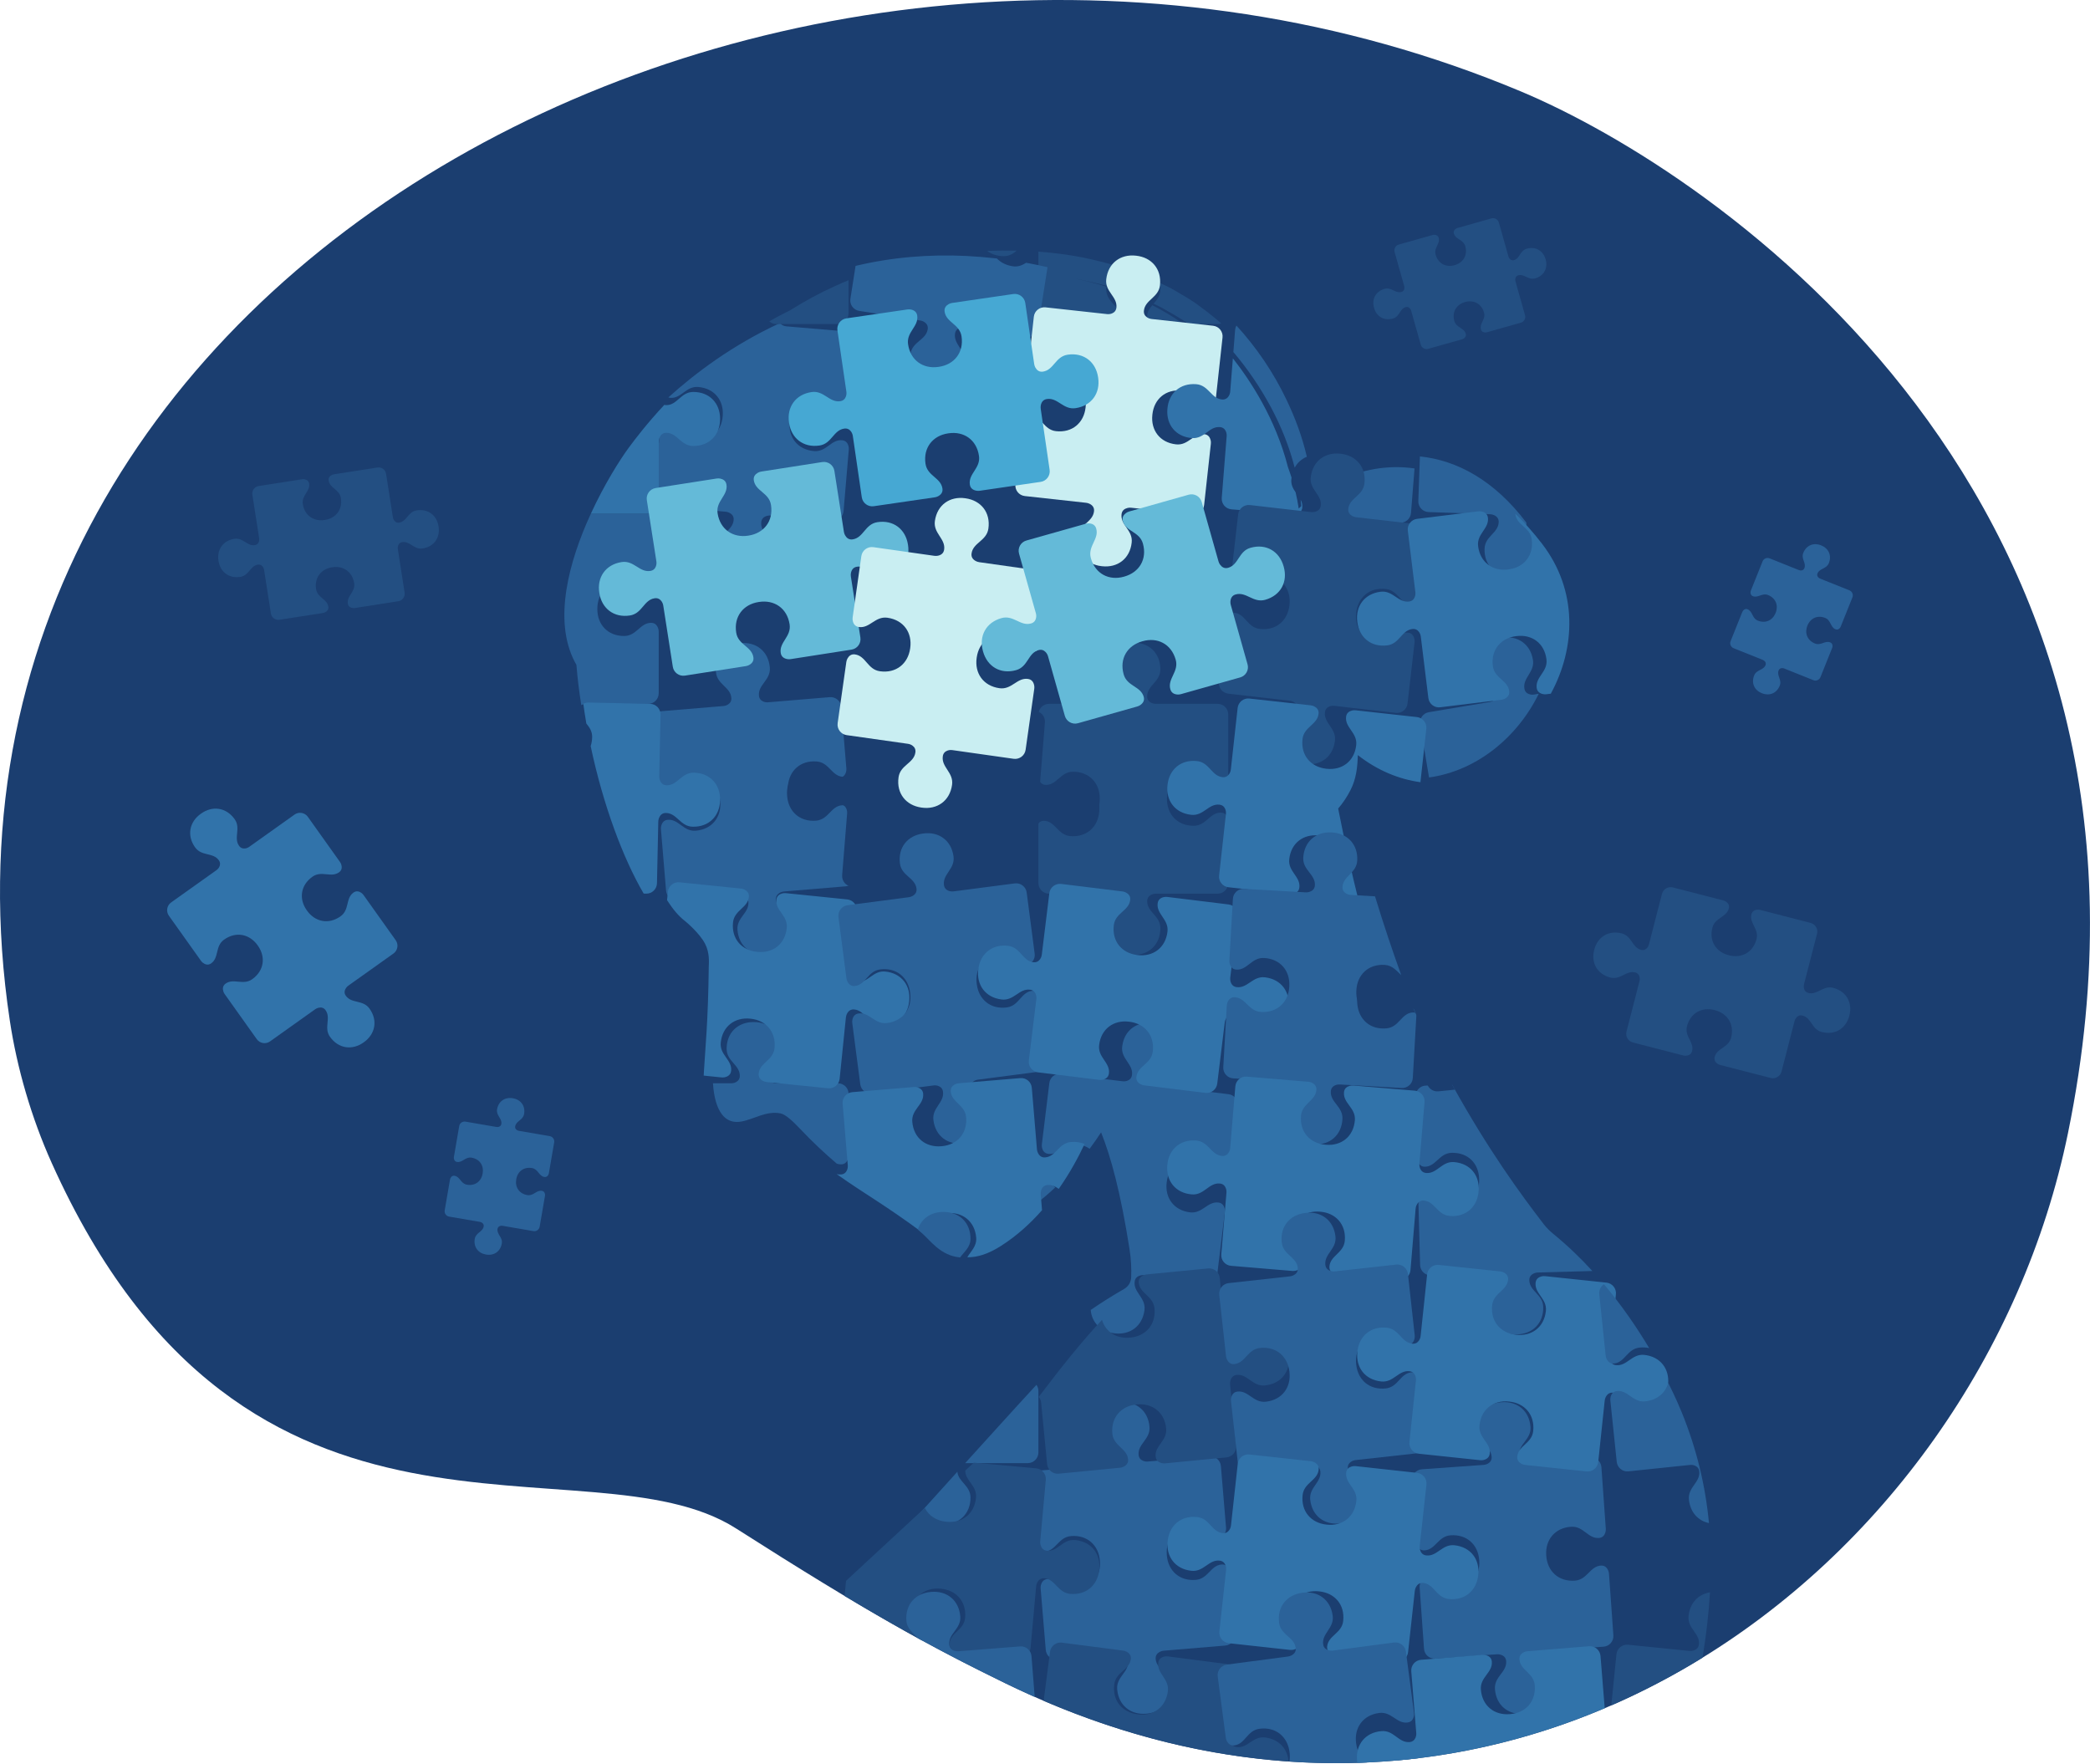 <?xml version="1.0" encoding="UTF-8"?><svg xmlns="http://www.w3.org/2000/svg" xmlns:xlink="http://www.w3.org/1999/xlink" height="1650.4" preserveAspectRatio="xMidYMid meet" version="1.0" viewBox="0.0 0.0 1955.9 1650.4" width="1955.9" zoomAndPan="magnify"><defs><clipPath id="a"><path d="M 0 0 L 1955.879 0 L 1955.879 1650 L 0 1650 Z M 0 0"/></clipPath></defs><g><g clip-path="url(#a)" id="change1_1"><path d="M 940.773 1575.199 C 870.699 1541.02 812.523 1509.328 688.906 1430.398 C 549.16 1341.18 231.047 1494.379 48.492 1088.551 C 29.32 1045.93 15.867 999.391 9.207 955.238 C -98.133 243.66 755.129 -194.5 1423.238 85.531 C 1604.75 161.594 2057.297 465.871 1935.289 1060.41 C 1851.098 1470.688 1410.914 1804.5 940.773 1575.199" fill="#1b3e70"/></g><g id="change2_1"><path d="M 939.5 239.711 C 933.234 239.711 927.93 237.898 923.82 234.809 C 933.012 234.43 942.242 234.352 951.449 234.559 C 948.227 237.27 944.699 239.711 939.5 239.711" fill="#234f82"/></g><g id="change2_2"><path d="M 1035.488 267.488 C 1026.828 265.102 1018.051 263.102 1009.238 261.328 C 1008.531 261.191 1007.828 261.09 1007.121 260.949 C 1016.398 262.891 1025.871 265.289 1035.398 268.238 C 1035.328 269.109 1035.289 269.98 1035.289 270.879 C 1035.289 282.57 1047.629 285.809 1047.629 296.148 C 1047.629 300.012 1045.051 301.91 1042.16 302.82 C 1041.23 303.121 1040.262 303.25 1039.281 303.25 L 981.688 303.25 C 976.199 303.25 971.75 298.801 971.75 293.309 L 971.75 235.512 C 985.629 236.5 999.484 238.238 1013.199 240.949 C 1024.441 243.289 1035.641 246.02 1046.66 249.398 C 1040.539 253.039 1036.391 259.309 1035.488 267.488" fill="#234f82"/></g><g id="change2_3"><path d="M 1078.988 302.82 C 1076.109 301.91 1073.531 300.012 1073.531 296.148 C 1073.531 291.75 1075.762 288.641 1078.328 285.609 C 1088.262 290.68 1098.078 296.52 1107.672 303.25 L 1081.879 303.25 C 1080.898 303.25 1079.922 303.121 1078.988 302.82" fill="#234f82"/></g><g id="change2_4"><path d="M 1139.469 303.25 L 1112.27 303.25 C 1112.02 303.078 1111.781 302.91 1111.539 302.738 C 1104.09 297.27 1095.879 292.98 1087.898 288.328 C 1085.199 286.789 1082.371 285.512 1079.539 284.211 C 1082.68 280.59 1085.871 276.828 1085.871 270.879 C 1085.871 268.66 1085.621 266.57 1085.191 264.602 C 1089.27 266.59 1093.441 268.398 1097.379 270.672 C 1105.98 275.762 1114.828 280.461 1122.738 286.641 C 1129.73 291.68 1136.441 297.031 1142.891 302.629 C 1141.82 303.031 1140.672 303.25 1139.469 303.25" fill="#234f82"/></g><g id="change3_1"><path d="M 682.215 479.699 C 681.191 479.219 680.082 478.941 678.953 478.852 L 621.48 473.949 C 616.012 473.488 611.953 468.68 612.418 463.211 L 617.305 405.82 C 617.387 404.852 617.602 403.891 617.973 402.98 C 619.129 400.191 621.238 397.781 625.09 398.109 C 635.391 398.98 637.57 411.559 649.219 412.551 C 664.504 413.852 675.09 404 676.305 389.711 C 676.312 389.629 676.34 389.309 676.348 389.238 C 677.562 374.941 668.793 363.449 653.508 362.148 C 641.859 361.16 637.586 373.18 627.285 372.301 C 626.613 372.238 626.031 372.09 625.488 371.898 C 650.133 349.629 685.281 322.898 729.941 302.352 C 730.426 302.949 731.008 303.469 731.664 303.91 C 732.996 304.789 734.547 305.281 736.141 305.41 L 793.762 310.32 C 799.23 310.781 803.285 315.59 802.82 321.059 L 797.926 378.57 C 797.828 379.711 797.551 380.828 797.062 381.859 C 795.859 384.41 793.785 386.469 790.199 386.172 C 779.898 385.289 777.719 372.719 766.07 371.73 C 750.785 370.43 740.199 380.27 738.984 394.57 C 738.977 394.648 738.949 394.961 738.941 395.039 C 737.727 409.34 746.496 420.828 761.781 422.129 C 773.43 423.121 777.699 411.102 788.004 411.98 C 791.59 412.281 793.285 414.672 794.039 417.379 C 794.344 418.48 794.43 419.629 794.332 420.77 L 789.438 478.281 C 788.973 483.75 784.16 487.801 778.691 487.34 L 721.215 482.441 C 720.09 482.352 718.949 482.43 717.859 482.73 C 715.121 483.48 712.699 485.172 712.391 488.781 C 711.516 499.078 723.535 503.359 722.543 515 C 721.242 530.289 709.75 539.059 695.453 537.84 C 695.375 537.84 695.062 537.809 694.98 537.801 C 680.688 536.578 670.844 526 672.145 510.711 C 673.137 499.07 685.703 496.891 686.582 486.59 C 686.891 482.969 684.785 480.891 682.215 479.699" fill="#2b6299"/></g><g id="change4_1"><path d="M 588.668 418.621 C 594.57 410.66 605.605 396.121 621.707 378.871 C 622.27 379.02 622.875 379.129 623.559 379.129 C 633.898 379.129 637.133 366.789 648.824 366.789 C 664.164 366.789 673.879 377.488 673.879 391.84 C 673.879 391.922 673.879 392.23 673.879 392.309 C 673.879 406.66 664.164 417.371 648.824 417.371 C 637.133 417.371 633.898 405.031 623.559 405.031 C 619.934 405.031 618.039 407.301 617.062 409.961 C 616.676 411.031 616.492 412.148 616.492 413.281 L 616.492 470.969 C 616.492 476.461 612.043 480.91 606.555 480.91 L 552.844 480.91 C 565.637 453.059 580.293 429.922 588.668 418.621" fill="#3173aa"/></g><g id="change2_5"><path d="M 739.645 290.23 C 753.113 281.781 767.113 274.141 781.699 267.602 C 785.789 265.719 789.918 263.922 794.082 262.211 L 794.082 293.309 C 794.082 298.801 789.633 303.25 784.141 303.25 L 726.551 303.25 C 725.574 303.25 724.598 303.121 723.668 302.82 C 722.262 302.379 720.938 301.691 719.938 300.672 C 726.293 297.059 732.848 293.559 739.645 290.23" fill="#234f82"/></g><g id="change3_2"><path d="M 606.504 481.059 C 611.992 481.059 616.441 485.512 616.441 490.988 L 616.441 548.59 C 616.441 549.559 616.312 550.539 616.016 551.469 C 615.102 554.352 613.203 556.93 609.34 556.93 C 599 556.93 595.766 544.59 584.074 544.59 C 568.73 544.59 559.02 555.301 559.02 569.648 C 559.02 569.73 559.02 570.039 559.02 570.121 C 559.02 584.469 568.73 595.172 584.074 595.172 C 595.766 595.172 599 582.84 609.34 582.84 C 613.203 582.84 615.102 585.41 616.016 588.301 C 616.312 589.23 616.441 590.211 616.441 591.18 L 616.441 648.77 C 616.441 654.266 611.992 658.715 606.504 658.715 L 548.672 658.715 C 547.074 658.715 545.488 659.07 544.086 659.836 C 544.055 659.852 544.023 659.875 543.992 659.895 C 541.992 647.309 540.441 634.672 539.426 622.121 C 538.949 621.301 538.461 620.48 538.016 619.641 C 517.262 580.18 532.699 524.809 552.777 481.059 L 606.504 481.059" fill="#2b6299"/></g><g id="change3_3"><path d="M 720.43 624.719 C 721.398 636.371 709.371 640.621 710.23 650.93 C 710.48 653.879 712.141 655.555 714.23 656.477 C 715.688 657.121 717.301 657.344 718.895 657.211 L 776.523 652.406 C 781.992 651.949 786.797 656.012 787.254 661.484 L 792.051 718.996 C 792.145 720.133 792.059 721.285 791.75 722.387 C 790.992 725.094 789.293 727.48 785.707 727.781 C 775.402 728.641 771.152 716.613 759.504 717.586 C 744.215 718.859 735.426 730.336 736.617 744.637 C 736.625 744.715 736.648 745.027 736.656 745.105 C 737.852 759.402 748.418 769.266 763.707 767.992 C 775.355 767.02 777.559 754.453 787.859 753.594 C 791.445 753.293 793.516 755.367 794.715 757.91 C 795.199 758.945 795.477 760.066 795.574 761.207 L 800.371 818.719 C 800.828 824.188 796.762 828.992 791.293 829.449 L 733.809 834.242 C 732.684 834.34 731.57 834.613 730.547 835.09 C 727.973 836.281 725.867 838.355 726.168 841.973 C 727.027 852.273 739.594 854.473 740.566 866.121 C 741.84 881.41 731.98 891.98 717.68 893.172 C 717.602 893.18 717.289 893.203 717.211 893.211 C 702.91 894.406 691.434 885.617 690.16 870.328 C 689.188 858.68 701.215 854.426 700.355 844.125 C 700.055 840.512 697.633 838.812 694.898 838.062 C 693.809 837.762 692.668 837.676 691.539 837.77 L 634.059 842.566 C 628.586 843.02 623.781 838.957 623.324 833.484 L 618.539 776.094 C 618.457 775.121 618.508 774.137 618.727 773.184 C 619.395 770.234 621.074 767.508 624.922 767.184 C 635.227 766.328 639.477 778.355 651.125 777.383 C 666.414 776.105 675.203 764.629 674.012 750.332 C 674.004 750.254 673.98 749.938 673.973 749.859 C 672.777 735.562 662.211 725.699 646.922 726.977 C 635.273 727.945 633.07 740.512 622.77 741.371 C 618.918 741.695 616.812 739.281 615.664 736.484 C 615.289 735.578 615.078 734.617 614.996 733.645 L 610.211 676.254 C 609.754 670.781 613.816 665.977 619.289 665.52 L 676.918 660.715 C 678.512 660.582 680.062 660.094 681.395 659.215 C 683.305 657.957 684.664 656.031 684.418 653.082 C 683.559 642.781 670.992 640.578 670.023 628.93 C 668.746 613.641 678.609 603.07 692.906 601.879 C 692.984 601.871 693.301 601.852 693.379 601.84 C 707.676 600.648 719.152 609.43 720.43 624.719" fill="#2b6299"/></g><g id="change4_2"><path d="M 219.602 766.621 C 225.695 775.18 218.352 783.977 223.738 791.543 C 225.281 793.711 227.332 794.242 229.367 793.996 C 230.793 793.828 232.141 793.262 233.312 792.43 L 275.637 762.293 C 279.652 759.434 285.23 760.371 288.09 764.387 L 318.164 806.625 C 318.762 807.465 319.223 808.395 319.488 809.387 C 320.145 811.824 319.926 814.449 317.289 816.324 C 309.723 821.711 300.926 814.367 292.367 820.461 C 281.141 828.453 279.609 841.352 287.086 851.852 C 287.129 851.91 287.293 852.141 287.336 852.199 C 294.812 862.699 307.5 865.477 318.727 857.48 C 327.281 851.391 323.223 840.672 330.789 835.281 C 333.422 833.406 335.973 834.059 338.066 835.477 C 338.914 836.055 339.645 836.793 340.238 837.629 L 370.312 879.867 C 373.176 883.887 372.234 889.461 368.219 892.32 L 326 922.383 C 325.172 922.973 324.441 923.691 323.867 924.531 C 322.426 926.633 321.75 929.199 323.641 931.855 C 329.027 939.422 339.746 935.359 345.836 943.914 C 353.832 955.145 351.059 967.832 340.559 975.309 C 340.5 975.352 340.27 975.516 340.211 975.555 C 329.707 983.031 316.812 981.504 308.816 970.273 C 302.727 961.719 310.07 952.922 304.68 945.352 C 302.793 942.699 300.145 942.496 297.688 943.172 C 296.703 943.441 295.785 943.895 294.957 944.484 L 252.738 974.547 C 248.723 977.406 243.145 976.469 240.285 972.449 L 210.273 930.297 C 209.762 929.582 209.352 928.801 209.082 927.965 C 208.25 925.379 208.293 922.5 211.121 920.488 C 218.688 915.102 227.488 922.445 236.043 916.352 C 247.273 908.355 248.801 895.461 241.324 884.961 C 241.281 884.902 241.117 884.672 241.078 884.613 C 233.602 874.109 220.914 871.336 209.684 879.332 C 201.129 885.426 205.188 896.141 197.621 901.527 C 194.797 903.543 192.062 902.645 189.891 901.012 C 189.188 900.48 188.582 899.836 188.074 899.121 L 158.062 856.973 C 155.199 852.953 156.141 847.375 160.156 844.516 L 202.484 814.379 C 203.652 813.547 204.629 812.457 205.258 811.168 C 206.152 809.32 206.32 807.211 204.777 805.043 C 199.391 797.477 188.672 801.535 182.582 792.98 C 174.586 781.754 177.359 769.066 187.863 761.586 C 187.922 761.547 188.148 761.383 188.207 761.34 C 198.711 753.863 211.605 755.395 219.602 766.621" fill="#3173aa"/></g><g id="change4_3"><path d="M 554.164 689.844 C 554.281 684.297 551.582 680.598 548.734 677.133 C 547.676 670.988 546.723 664.812 545.875 658.625 C 546.352 658.367 546.852 658.137 547.371 657.953 C 548.453 657.578 549.594 657.418 550.738 657.445 L 608.438 658.664 C 613.926 658.781 618.277 663.324 618.164 668.812 L 616.941 726.48 C 616.918 727.613 617.074 728.746 617.441 729.816 C 618.359 732.5 620.203 734.809 623.828 734.887 C 634.164 735.105 637.664 722.836 649.352 723.086 C 664.688 723.41 674.172 734.32 673.867 748.664 C 673.867 748.742 673.859 749.059 673.859 749.137 C 673.555 763.48 663.617 773.98 648.281 773.656 C 636.594 773.406 633.617 761.004 623.281 760.785 C 619.656 760.707 617.715 762.938 616.684 765.578 C 616.273 766.633 616.066 767.758 616.043 768.891 L 614.82 826.559 C 614.707 832.047 610.164 836.402 604.676 836.285 L 602.387 836.234 C 582.945 803.086 564.242 752.688 552.77 698.215 C 553.605 695.672 554.102 692.879 554.164 689.844" fill="#3173aa"/></g><g id="change5_1"><path d="M 581.723 525.988 C 593.273 524.191 598.375 535.879 608.59 534.289 C 611.516 533.828 613.066 532.059 613.836 529.91 C 614.375 528.398 614.484 526.781 614.238 525.199 L 605.328 468.059 C 604.48 462.641 608.191 457.559 613.617 456.711 L 670.637 447.809 C 671.77 447.641 672.922 447.641 674.043 447.871 C 676.797 448.441 679.301 449.961 679.855 453.52 C 681.445 463.73 669.754 468.828 671.555 480.379 C 673.922 495.539 685.996 503.488 700.172 501.281 C 700.25 501.262 700.562 501.219 700.641 501.199 C 714.816 498.988 723.898 487.75 721.531 472.59 C 719.73 461.039 707.039 459.738 705.449 449.531 C 704.895 445.969 706.812 443.762 709.266 442.379 C 710.262 441.82 711.359 441.461 712.488 441.289 L 769.512 432.391 C 774.938 431.551 780.02 435.262 780.863 440.68 L 789.754 497.68 C 789.926 498.789 790.281 499.879 790.828 500.871 C 792.203 503.352 794.422 505.309 798.008 504.75 C 808.219 503.148 809.52 490.461 821.066 488.66 C 836.227 486.301 847.473 495.379 849.684 509.559 C 849.695 509.629 849.742 509.941 849.758 510.02 C 851.969 524.199 844.02 536.27 828.863 538.641 C 817.312 540.441 812.211 528.75 801.996 530.34 C 798.414 530.898 796.895 533.43 796.34 536.219 C 796.121 537.328 796.113 538.469 796.289 539.59 L 805.18 596.578 C 806.023 602 802.312 607.09 796.891 607.93 L 739.984 616.809 C 739.02 616.961 738.035 616.98 737.07 616.828 C 734.078 616.371 731.238 614.891 730.645 611.07 C 729.051 600.859 740.742 595.762 738.941 584.211 C 736.578 569.051 724.504 561.109 710.324 563.32 C 710.246 563.328 709.938 563.379 709.859 563.391 C 695.684 565.602 686.602 576.852 688.965 592.012 C 690.766 603.559 703.457 604.852 705.051 615.07 C 705.645 618.879 703.391 621.16 700.68 622.512 C 699.809 622.941 698.863 623.219 697.898 623.371 L 640.992 632.25 C 635.57 633.09 630.488 629.379 629.641 623.961 L 620.73 566.82 C 620.484 565.238 619.887 563.73 618.914 562.461 C 617.523 560.641 615.508 559.422 612.582 559.879 C 602.367 561.469 601.07 574.16 589.52 575.969 C 574.359 578.328 563.113 569.25 560.902 555.07 C 560.891 554.988 560.844 554.68 560.828 554.609 C 558.617 540.43 566.566 528.352 581.723 525.988" fill="#64bad8"/></g><g id="change2_6"><path d="M 219.348 504.23 C 227.582 502.949 231.215 511.281 238.5 510.148 C 240.586 509.82 241.691 508.559 242.238 507.02 C 242.625 505.949 242.703 504.789 242.527 503.672 L 236.172 462.93 C 235.57 459.07 238.215 455.441 242.082 454.84 L 282.734 448.5 C 283.539 448.371 284.363 448.379 285.16 448.539 C 287.129 448.941 288.91 450.031 289.305 452.559 C 290.441 459.852 282.105 463.48 283.391 471.719 C 285.074 482.52 293.684 488.191 303.789 486.609 C 303.848 486.602 304.066 486.57 304.125 486.559 C 314.23 484.98 320.703 476.969 319.02 466.16 C 317.734 457.93 308.688 457 307.551 449.719 C 307.156 447.18 308.523 445.609 310.273 444.621 C 310.984 444.23 311.77 443.969 312.574 443.852 L 353.227 437.512 C 357.094 436.898 360.715 439.551 361.316 443.41 L 367.656 484.051 C 367.781 484.84 368.031 485.621 368.422 486.32 C 369.402 488.09 370.984 489.48 373.539 489.09 C 380.82 487.949 381.746 478.898 389.98 477.621 C 400.789 475.93 408.805 482.41 410.383 492.512 C 410.391 492.57 410.426 492.789 410.434 492.852 C 412.012 502.961 406.344 511.559 395.539 513.25 C 387.305 514.531 383.668 506.199 376.387 507.328 C 373.832 507.73 372.746 509.539 372.352 511.52 C 372.195 512.309 372.191 513.129 372.316 513.922 L 378.652 554.559 C 379.254 558.422 376.609 562.051 372.742 562.648 L 332.176 568.98 C 331.484 569.078 330.785 569.102 330.098 568.988 C 327.965 568.672 325.938 567.609 325.516 564.891 C 324.379 557.609 332.715 553.969 331.43 545.738 C 329.746 534.93 321.137 529.27 311.031 530.84 C 310.973 530.852 310.754 530.891 310.695 530.891 C 300.59 532.469 294.113 540.488 295.801 551.301 C 297.086 559.531 306.133 560.461 307.27 567.738 C 307.691 570.461 306.086 572.078 304.152 573.039 C 303.531 573.352 302.855 573.551 302.168 573.66 L 261.602 579.98 C 257.734 580.59 254.109 577.941 253.508 574.07 L 247.152 533.34 C 246.98 532.211 246.555 531.129 245.859 530.23 C 244.867 528.941 243.43 528.07 241.344 528.391 C 234.062 529.531 233.137 538.578 224.902 539.859 C 214.098 541.551 206.078 535.07 204.504 524.969 C 204.492 524.91 204.461 524.691 204.449 524.629 C 202.875 514.531 208.539 505.922 219.348 504.23" fill="#234f82"/></g><g id="change3_4"><path d="M 667.211 1013.75 L 684.234 1013.75 C 685.832 1013.75 687.418 1013.398 688.82 1012.629 C 690.828 1011.539 692.344 1009.73 692.344 1006.77 C 692.344 996.434 680.004 993.195 680.004 981.504 C 680.004 966.164 690.711 956.449 705.059 956.449 C 705.137 956.449 705.449 956.449 705.531 956.449 C 719.879 956.449 730.586 966.164 730.586 981.504 C 730.586 993.195 718.246 996.434 718.246 1006.77 C 718.246 1009.73 719.762 1011.539 721.766 1012.629 C 723.168 1013.398 724.758 1013.75 726.355 1013.75 L 784.184 1013.75 C 789.672 1013.75 794.121 1018.199 794.121 1023.691 L 794.121 1081.398 C 794.121 1082.551 793.941 1083.691 793.539 1084.762 C 792.559 1087.391 790.668 1089.629 787.07 1089.629 C 785.625 1089.629 784.324 1089.379 783.117 1088.969 C 772.25 1079.75 761.023 1069.359 747.98 1055.59 C 742.973 1050.301 735.465 1042.961 730.637 1041.969 C 717.117 1039.211 705.738 1047.398 693.867 1049.539 C 671.734 1053.539 668.004 1026.09 667.211 1013.75" fill="#2b6299"/></g><g id="change4_4"><path d="M 635.93 825.68 L 693.344 831.535 C 694.48 831.652 695.598 831.949 696.621 832.453 C 699.145 833.699 701.18 835.809 700.812 839.387 C 699.766 849.672 687.16 851.641 685.973 863.27 C 684.418 878.531 694.082 889.281 708.355 890.738 C 708.438 890.746 708.75 890.777 708.828 890.785 C 723.102 892.242 734.738 883.664 736.293 868.402 C 737.48 856.773 725.535 852.301 726.582 842.016 C 726.949 838.438 729.363 836.781 732.086 836.07 C 733.195 835.781 734.348 835.719 735.484 835.832 L 792.895 841.688 C 798.355 842.246 802.332 847.125 801.777 852.586 L 795.922 909.969 C 795.809 911.098 795.875 912.234 796.152 913.332 C 796.852 916.082 798.508 918.531 802.113 918.898 C 812.398 919.949 816.871 908.004 828.5 909.188 C 843.766 910.746 852.34 922.383 850.883 936.656 C 850.875 936.734 850.844 937.047 850.836 937.125 C 849.379 951.398 838.633 961.066 823.367 959.508 C 811.738 958.32 809.77 945.719 799.484 944.672 C 795.879 944.301 793.766 946.371 792.523 948.918 C 792.027 949.938 791.734 951.039 791.621 952.168 L 785.766 1009.551 C 785.211 1015.012 780.332 1018.988 774.871 1018.43 L 717.574 1012.59 C 716.605 1012.488 715.645 1012.262 714.75 1011.871 C 711.973 1010.672 709.602 1008.52 709.992 1004.672 C 711.043 994.391 723.645 992.422 724.832 980.789 C 726.391 965.527 716.723 954.781 702.449 953.324 C 702.371 953.316 702.059 953.285 701.98 953.277 C 687.703 951.82 676.066 960.395 674.512 975.66 C 673.324 987.289 685.273 991.762 684.223 1002.051 C 683.832 1005.891 681.074 1007.52 678.109 1008.129 C 677.156 1008.328 676.172 1008.359 675.199 1008.262 L 658.547 1006.57 C 658.629 1004.32 658.762 1002.559 658.816 1001.59 C 660.004 981.301 662.668 956.305 663.289 904.844 C 663.34 900.633 664.363 891.855 659.773 883.078 C 654.629 873.25 642.227 862.789 640.672 861.602 C 635.203 857.426 629.672 850.867 624.238 842.367 L 625.035 834.559 C 625.59 829.098 630.469 825.121 635.93 825.68" fill="#3173aa"/></g><g id="change3_5"><path d="M 971.352 307.148 C 970.5 312.578 965.414 316.281 959.988 315.43 L 902.859 306.461 C 901.281 306.211 899.656 306.32 898.152 306.859 C 896.004 307.629 894.227 309.18 893.766 312.102 C 892.164 322.32 903.852 327.43 902.039 338.98 C 899.656 354.129 887.574 362.07 873.402 359.84 C 873.32 359.828 873.012 359.781 872.934 359.77 C 858.758 357.539 849.688 346.289 852.066 331.129 C 853.883 319.578 866.574 318.301 868.176 308.09 C 868.637 305.16 867.418 303.141 865.605 301.75 C 864.34 300.781 862.828 300.18 861.25 299.93 L 804.117 290.961 C 798.695 290.109 794.988 285.02 795.84 279.602 L 800.668 248.84 C 834.559 240.699 869.766 237.82 904.695 239.551 C 914.07 240.039 923.508 240.82 932.945 241.898 C 936.527 245.602 941.492 248.211 947.688 249.18 C 952.832 249.988 956.699 248.121 960.312 245.93 C 961.266 246.109 962.223 246.262 963.172 246.441 C 968.902 247.512 974.613 248.711 980.301 250.031 C 980.293 250.109 980.293 250.18 980.281 250.262 L 971.352 307.148" fill="#2b6299"/></g><g id="change6_1"><path d="M 1085.539 266.941 C 1084.262 278.559 1071.641 280.43 1070.52 290.711 C 1070.191 293.648 1071.5 295.609 1073.379 296.91 C 1074.691 297.828 1076.23 298.359 1077.809 298.531 L 1135.301 304.852 C 1140.75 305.449 1144.691 310.359 1144.09 315.809 L 1137.789 373.18 C 1137.66 374.309 1137.359 375.43 1136.84 376.449 C 1135.578 378.961 1133.461 380.98 1129.879 380.59 C 1119.602 379.461 1117.73 366.84 1106.109 365.559 C 1090.859 363.891 1080.039 373.469 1078.469 387.73 C 1078.461 387.809 1078.43 388.121 1078.422 388.199 C 1076.852 402.461 1085.34 414.16 1100.59 415.84 C 1112.211 417.121 1116.77 405.211 1127.051 406.328 C 1130.629 406.73 1132.262 409.16 1132.949 411.879 C 1133.23 412.988 1133.289 414.148 1133.16 415.281 L 1126.859 472.648 C 1126.262 478.109 1121.352 482.039 1115.891 481.441 L 1058.559 475.141 C 1057.43 475.02 1056.289 475.078 1055.191 475.352 C 1052.441 476.031 1049.98 477.66 1049.578 481.262 C 1048.449 491.539 1060.359 496.109 1059.078 507.73 C 1057.41 522.98 1045.711 531.461 1031.441 529.891 C 1031.371 529.891 1031.051 529.852 1030.969 529.84 C 1016.711 528.281 1007.129 517.449 1008.809 502.199 C 1010.078 490.578 1022.699 488.711 1023.828 478.441 C 1024.23 474.828 1022.18 472.699 1019.629 471.441 C 1018.621 470.941 1017.52 470.629 1016.398 470.512 L 959.059 464.211 C 953.602 463.609 949.664 458.699 950.266 453.25 L 956.555 396 C 956.66 395.031 956.898 394.07 957.293 393.18 C 958.516 390.41 960.684 388.059 964.523 388.48 C 974.801 389.609 976.672 402.23 988.293 403.5 C 1003.539 405.18 1014.371 395.602 1015.93 381.328 C 1015.941 381.262 1015.969 380.941 1015.98 380.859 C 1017.551 366.602 1009.07 354.898 993.816 353.219 C 982.195 351.949 977.629 363.859 967.355 362.73 C 963.512 362.309 961.91 359.539 961.312 356.57 C 961.121 355.609 961.098 354.629 961.203 353.66 L 967.496 296.41 C 968.094 290.949 973.004 287.02 978.461 287.621 L 1035.941 293.93 C 1037.531 294.109 1039.148 293.922 1040.629 293.32 C 1042.738 292.449 1044.441 290.82 1044.77 287.879 C 1045.898 277.602 1033.98 273.031 1035.262 261.41 C 1036.941 246.16 1048.641 237.68 1062.898 239.25 C 1062.98 239.262 1063.289 239.289 1063.371 239.301 C 1077.629 240.859 1087.211 251.691 1085.539 266.941" fill="#c9eef2"/></g><g id="change7_1"><path d="M 759.531 366.891 C 771.098 365.199 776.082 376.941 786.312 375.449 C 789.242 375.02 790.812 373.262 791.605 371.121 C 792.156 369.621 792.281 368 792.051 366.422 L 783.703 309.199 C 782.91 303.77 786.672 298.719 792.102 297.93 L 849.207 289.59 C 850.34 289.43 851.492 289.449 852.613 289.691 C 855.363 290.281 857.848 291.828 858.367 295.391 C 859.859 305.621 848.117 310.602 849.805 322.172 C 852.02 337.352 864.02 345.41 878.215 343.34 C 878.293 343.328 878.605 343.289 878.684 343.27 C 892.883 341.199 902.074 330.051 899.859 314.871 C 898.172 303.301 885.492 301.879 884 291.648 C 883.48 288.09 885.422 285.891 887.887 284.539 C 888.891 283.988 889.992 283.641 891.121 283.48 L 948.23 275.148 C 953.66 274.352 958.707 278.109 959.5 283.551 L 967.828 340.621 C 967.992 341.738 968.332 342.828 968.871 343.828 C 970.223 346.32 972.422 348.301 976.012 347.77 C 986.238 346.281 987.66 333.602 999.23 331.922 C 1014.41 329.699 1025.57 338.891 1027.641 353.09 C 1027.648 353.172 1027.699 353.48 1027.711 353.559 C 1029.781 367.762 1021.711 379.75 1006.531 381.969 C 994.965 383.66 989.98 371.91 979.75 373.41 C 976.16 373.93 974.617 376.449 974.035 379.23 C 973.805 380.328 973.789 381.48 973.953 382.602 L 982.277 439.672 C 983.07 445.109 979.312 450.148 973.879 450.941 L 916.891 459.262 C 915.926 459.398 914.941 459.41 913.977 459.25 C 910.988 458.762 908.164 457.262 907.605 453.441 C 906.113 443.211 917.855 438.219 916.168 426.648 C 913.953 411.469 901.957 403.41 887.762 405.48 C 887.68 405.488 887.371 405.539 887.293 405.551 C 873.094 407.621 863.902 418.781 866.117 433.961 C 867.805 445.52 880.48 446.949 881.973 457.18 C 882.531 461 880.254 463.25 877.531 464.57 C 876.652 465 875.707 465.27 874.742 465.41 L 817.754 473.719 C 812.32 474.52 807.273 470.762 806.48 465.32 L 798.133 408.102 C 797.902 406.52 797.32 405 796.359 403.719 C 794.988 401.891 792.984 400.66 790.055 401.078 C 779.82 402.578 778.398 415.262 766.832 416.941 C 751.652 419.16 740.496 409.961 738.426 395.77 C 738.414 395.691 738.367 395.379 738.355 395.301 C 736.285 381.102 744.348 369.109 759.531 366.891" fill="#46a8d3"/></g><g id="change2_7"><path d="M 1085.91 626.41 C 1085.91 638.102 1073.57 641.328 1073.57 651.672 C 1073.57 654.633 1075.09 656.441 1077.09 657.535 C 1078.488 658.297 1080.078 658.656 1081.68 658.656 L 1139.512 658.656 C 1145 658.656 1149.449 663.105 1149.449 668.594 L 1149.449 726.305 C 1149.449 727.449 1149.27 728.59 1148.871 729.66 C 1147.891 732.297 1145.988 734.531 1142.391 734.531 C 1132.059 734.531 1128.82 722.195 1117.129 722.195 C 1101.789 722.195 1092.078 732.898 1092.078 747.246 C 1092.078 747.328 1092.078 747.641 1092.078 747.723 C 1092.078 762.07 1101.789 772.777 1117.129 772.777 C 1128.82 772.777 1132.059 760.438 1142.391 760.438 C 1145.988 760.438 1147.891 762.672 1148.871 765.309 C 1149.27 766.383 1149.449 767.52 1149.449 768.664 L 1149.449 826.375 C 1149.449 831.863 1145 836.312 1139.512 836.312 L 1081.828 836.312 C 1080.699 836.312 1079.57 836.496 1078.5 836.887 C 1075.84 837.859 1073.57 839.754 1073.57 843.379 C 1073.57 853.719 1085.91 856.953 1085.91 868.645 C 1085.91 883.984 1075.199 893.699 1060.859 893.699 C 1060.781 893.699 1060.461 893.699 1060.379 893.699 C 1046.031 893.699 1035.328 883.984 1035.328 868.645 C 1035.328 856.953 1047.672 853.719 1047.672 843.379 C 1047.672 839.754 1045.398 837.859 1042.73 836.887 C 1041.672 836.496 1040.539 836.312 1039.41 836.312 L 981.73 836.312 C 976.238 836.312 971.789 831.863 971.789 826.375 L 971.789 768.781 C 971.789 767.805 971.922 766.832 972.219 765.898 C 973.133 763.016 975.027 760.438 978.895 760.438 C 989.23 760.438 992.469 772.777 1004.16 772.777 C 1019.5 772.777 1029.211 762.07 1029.211 747.723 C 1029.211 747.641 1029.211 747.328 1029.211 747.246 C 1029.211 732.898 1019.5 722.195 1004.16 722.195 C 992.469 722.195 989.23 734.531 978.895 734.531 C 975.027 734.531 973.133 731.953 972.219 729.07 C 971.922 728.141 971.789 727.164 971.789 726.188 L 971.789 668.594 C 971.789 663.105 976.238 658.656 981.73 658.656 L 1039.559 658.656 C 1041.16 658.656 1042.738 658.297 1044.148 657.535 C 1046.148 656.441 1047.672 654.633 1047.672 651.672 C 1047.672 641.328 1035.328 638.102 1035.328 626.41 C 1035.328 611.059 1046.031 601.352 1060.379 601.352 C 1060.461 601.352 1060.781 601.352 1060.859 601.352 C 1075.199 601.352 1085.91 611.059 1085.91 626.41" fill="#234f82"/></g><g id="change3_6"><path d="M 1711.5 527.012 C 1709.285 532.547 1702.836 531.738 1700.867 536.633 C 1700.305 538.039 1700.688 539.176 1701.422 540.07 C 1701.941 540.699 1702.625 541.176 1703.379 541.477 L 1730.75 552.449 C 1733.348 553.488 1734.613 556.438 1733.57 559.035 L 1722.621 586.352 C 1722.406 586.891 1722.098 587.395 1721.715 587.828 C 1720.746 588.891 1719.426 589.59 1717.727 588.906 C 1712.828 586.945 1713.637 580.488 1708.105 578.273 C 1700.848 575.359 1694.219 578.582 1691.492 585.371 C 1691.48 585.414 1691.418 585.566 1691.406 585.605 C 1688.684 592.391 1691.25 599.301 1698.516 602.211 C 1704.039 604.43 1707.914 599.203 1712.809 601.164 C 1714.512 601.848 1714.98 603.266 1714.949 604.699 C 1714.938 605.281 1714.797 605.855 1714.586 606.398 L 1703.645 633.711 C 1702.594 636.309 1699.645 637.57 1697.059 636.531 L 1669.75 625.59 C 1669.207 625.375 1668.645 625.246 1668.07 625.227 C 1666.621 625.184 1665.195 625.648 1664.504 627.363 C 1662.547 632.258 1667.762 636.133 1665.547 641.664 C 1662.633 648.926 1655.738 651.492 1648.945 648.77 C 1648.906 648.754 1648.754 648.695 1648.711 648.68 C 1641.922 645.957 1638.699 639.328 1641.613 632.066 C 1643.828 626.535 1650.289 627.344 1652.246 622.453 C 1652.938 620.734 1652.215 619.406 1651.141 618.441 C 1650.715 618.055 1650.215 617.758 1649.672 617.543 L 1622.375 606.602 C 1619.777 605.559 1618.512 602.609 1619.555 600.012 L 1630.484 572.75 C 1630.664 572.293 1630.91 571.859 1631.227 571.465 C 1632.219 570.273 1633.59 569.422 1635.422 570.145 C 1640.328 572.113 1639.52 578.562 1645.043 580.785 C 1652.301 583.691 1658.93 580.469 1661.652 573.676 C 1661.676 573.637 1661.727 573.484 1661.738 573.453 C 1664.461 566.664 1661.898 559.758 1654.629 556.844 C 1649.105 554.629 1645.234 559.855 1640.348 557.887 C 1638.52 557.16 1638.102 555.574 1638.211 554.031 C 1638.25 553.543 1638.367 553.055 1638.559 552.598 L 1649.48 525.332 C 1650.523 522.734 1653.469 521.48 1656.078 522.512 L 1683.449 533.484 C 1684.203 533.793 1685.023 533.922 1685.832 533.824 C 1686.98 533.688 1688.043 533.121 1688.598 531.719 C 1690.578 526.82 1685.344 522.957 1687.566 517.426 C 1690.473 510.156 1697.387 507.594 1704.18 510.316 C 1704.211 510.328 1704.348 510.391 1704.391 510.402 C 1711.18 513.125 1714.414 519.754 1711.5 527.012" fill="#2b6299"/></g><g id="change1_2"><path d="M 764.332 712.602 C 775.984 713.539 778.223 726.098 788.527 726.926 C 791.477 727.164 793.398 725.801 794.648 723.887 C 795.523 722.551 796.008 720.996 796.137 719.402 L 800.777 661.762 C 801.215 656.289 806.008 652.211 811.48 652.652 L 869.004 657.281 C 870.145 657.371 871.266 657.645 872.301 658.129 C 874.852 659.32 876.93 661.387 876.641 664.973 C 875.812 675.277 863.254 677.516 862.312 689.164 C 861.086 704.457 870.977 714.996 885.277 716.148 C 885.355 716.156 885.672 716.18 885.75 716.188 C 900.051 717.34 911.504 708.516 912.734 693.223 C 913.672 681.57 901.633 677.355 902.461 667.051 C 902.75 663.465 905.129 661.758 907.836 660.988 C 908.938 660.68 910.09 660.586 911.227 660.68 L 968.754 665.309 C 974.223 665.746 978.305 670.539 977.863 676.012 L 973.234 733.508 C 973.145 734.637 973.234 735.777 973.535 736.867 C 974.297 739.598 976 742.016 979.613 742.305 C 989.922 743.137 994.137 731.094 1005.789 732.031 C 1021.078 733.262 1029.898 744.715 1028.75 759.016 C 1028.75 759.094 1028.719 759.406 1028.711 759.488 C 1027.559 773.789 1017.02 783.684 1001.73 782.449 C 990.078 781.516 987.844 768.953 977.535 768.125 C 973.922 767.836 971.852 769.945 970.668 772.523 C 970.195 773.551 969.922 774.66 969.832 775.789 L 965.203 833.285 C 964.766 838.758 959.973 842.836 954.5 842.395 L 897.094 837.773 C 896.121 837.695 895.16 837.484 894.254 837.117 C 891.453 835.977 889.035 833.875 889.344 830.023 C 890.176 819.719 902.73 817.48 903.672 805.832 C 904.902 790.539 895.008 779.996 880.707 778.848 C 880.629 778.84 880.312 778.816 880.234 778.809 C 865.934 777.656 854.484 786.48 853.254 801.773 C 852.312 813.426 864.355 817.641 863.523 827.945 C 863.215 831.797 860.492 833.484 857.543 834.164 C 856.594 834.383 855.609 834.434 854.637 834.355 L 797.23 829.738 C 791.758 829.297 787.68 824.504 788.117 819.031 L 792.758 761.391 C 792.887 759.797 792.656 758.184 792.008 756.727 C 791.078 754.641 789.398 752.984 786.449 752.746 C 776.145 751.918 771.926 763.957 760.273 763.02 C 744.98 761.789 736.16 750.336 737.312 736.035 C 737.316 735.957 737.344 735.645 737.348 735.562 C 738.5 721.262 749.039 711.371 764.332 712.602" fill="#1b3e70"/></g><g id="change3_7"><path d="M 873.523 1048.309 C 872.012 1036.719 883.828 1031.922 882.492 1021.66 C 882.109 1018.73 880.371 1017.129 878.242 1016.309 C 876.754 1015.73 875.133 1015.578 873.547 1015.789 L 816.203 1023.27 C 810.762 1023.98 805.773 1020.141 805.062 1014.699 L 797.598 957.469 C 797.449 956.336 797.484 955.184 797.742 954.066 C 798.375 951.328 799.961 948.863 803.531 948.398 C 813.781 947.062 818.586 958.879 830.18 957.367 C 845.391 955.383 853.637 943.512 851.781 929.281 C 851.773 929.203 851.73 928.895 851.723 928.812 C 849.867 914.586 838.852 905.227 823.637 907.211 C 812.047 908.723 810.434 921.375 800.18 922.715 C 796.613 923.18 794.445 921.203 793.133 918.719 C 792.598 917.707 792.27 916.602 792.121 915.469 L 784.66 858.242 C 783.949 852.797 787.785 847.809 793.23 847.102 L 850.426 839.641 C 851.551 839.492 852.645 839.168 853.648 838.645 C 856.16 837.336 858.168 835.164 857.699 831.566 C 856.363 821.316 843.711 819.699 842.199 808.109 C 840.215 792.895 849.574 781.883 863.801 780.027 C 863.879 780.016 864.191 779.977 864.27 779.965 C 878.5 778.109 890.371 786.355 892.355 801.57 C 893.867 813.16 882.051 817.965 883.387 828.219 C 883.855 831.812 886.352 833.398 889.117 834.02 C 890.223 834.27 891.363 834.301 892.484 834.156 L 949.684 826.695 C 955.129 825.984 960.117 829.824 960.824 835.266 L 968.273 892.375 C 968.398 893.344 968.395 894.328 968.223 895.289 C 967.688 898.27 966.141 901.07 962.309 901.57 C 952.059 902.906 947.254 891.09 935.66 892.602 C 920.445 894.586 912.203 906.457 914.059 920.684 C 914.066 920.766 914.109 921.074 914.117 921.152 C 915.973 935.383 926.988 944.742 942.203 942.758 C 953.793 941.246 955.406 928.594 965.66 927.258 C 969.492 926.758 971.707 929.066 972.984 931.809 C 973.398 932.695 973.656 933.645 973.781 934.613 L 981.23 991.723 C 981.938 997.164 978.102 1002.148 972.656 1002.859 L 915.312 1010.34 C 913.73 1010.551 912.203 1011.109 910.91 1012.051 C 909.062 1013.391 907.793 1015.379 908.176 1018.309 C 909.516 1028.57 922.168 1030.18 923.68 1041.77 C 925.664 1056.988 916.305 1068 902.074 1069.859 C 901.996 1069.871 901.684 1069.91 901.605 1069.922 C 887.379 1071.77 875.508 1063.531 873.523 1048.309" fill="#2b6299"/></g><g id="change3_8"><path d="M 1043.141 1247.75 C 1043.059 1247.738 1042.75 1247.699 1042.672 1247.691 C 1030.422 1246.191 1021.73 1237.879 1020.73 1225.879 C 1031 1218.84 1041.25 1212.371 1051.891 1206.289 C 1055.84 1204.031 1058.422 1199.961 1058.602 1195.422 C 1058.922 1187.051 1058.512 1178.281 1057.07 1169.07 C 1048.738 1115.891 1039.59 1082.469 1030.441 1059.672 C 1027.738 1063.84 1024.148 1069.102 1019.73 1075.02 C 1016.422 1072.75 1012.371 1071.211 1007.641 1070.641 C 996.039 1069.219 991.332 1081.078 981.066 1079.82 C 977.234 1079.359 975.66 1076.57 975.105 1073.59 C 974.922 1072.629 974.91 1071.648 975.031 1070.68 L 982.008 1013.512 C 982.672 1008.059 987.629 1004.18 993.078 1004.852 L 1050.48 1011.859 C 1052.07 1012.051 1053.691 1011.891 1055.172 1011.301 C 1057.289 1010.461 1059.02 1008.852 1059.379 1005.91 C 1060.629 995.645 1048.77 990.938 1050.191 979.332 C 1052.051 964.102 1063.852 955.762 1078.09 957.5 C 1078.172 957.508 1078.488 957.547 1078.559 957.555 C 1092.809 959.297 1102.262 970.23 1100.398 985.461 C 1098.98 997.062 1086.34 998.781 1085.09 1009.039 C 1084.73 1011.98 1086.02 1013.961 1087.879 1015.289 C 1089.172 1016.219 1090.711 1016.77 1092.289 1016.961 L 1149.699 1023.969 C 1155.141 1024.629 1159.02 1029.59 1158.359 1035.039 L 1151.371 1092.32 C 1151.23 1093.461 1150.91 1094.57 1150.379 1095.578 C 1149.09 1098.078 1146.941 1100.07 1143.371 1099.629 C 1133.102 1098.379 1131.391 1085.738 1119.781 1084.328 C 1104.551 1082.469 1093.621 1091.922 1091.879 1106.16 C 1091.871 1106.238 1091.828 1106.551 1091.82 1106.629 C 1090.078 1120.871 1098.422 1132.672 1113.648 1134.531 C 1125.262 1135.949 1129.969 1124.09 1140.23 1125.352 C 1143.801 1125.781 1145.41 1128.23 1146.059 1130.969 C 1146.328 1132.078 1146.371 1133.23 1146.23 1134.371 L 1139.238 1191.648 C 1138.578 1197.102 1133.621 1200.98 1128.172 1200.32 L 1070.91 1193.328 C 1069.789 1193.191 1068.648 1193.23 1067.551 1193.488 C 1064.789 1194.141 1062.301 1195.738 1061.859 1199.34 C 1060.609 1209.602 1072.461 1214.309 1071.051 1225.91 C 1069.191 1241.141 1057.391 1249.488 1043.141 1247.75" fill="#2b6299"/></g><g id="change3_9"><path d="M 970.641 1110.148 C 971.898 1107.398 974.094 1105.07 977.93 1105.539 C 982.133 1106.051 984.902 1108.469 987.508 1111.25 C 981.531 1116.871 975.051 1122.41 968.074 1127.648 L 969.867 1112.961 C 969.988 1111.988 970.234 1111.039 970.641 1110.148" fill="#2b6299"/></g><g id="change4_5"><path d="M 965.605 1017.988 L 970.406 1075.469 C 970.504 1076.602 970.777 1077.711 971.254 1078.738 C 972.445 1081.309 974.523 1083.422 978.137 1083.109 C 988.438 1082.25 990.637 1069.691 1002.289 1068.711 C 1007.02 1068.32 1011.301 1068.988 1015 1070.539 C 1009.309 1082.699 1001.352 1097.539 990.816 1112.559 C 987.707 1110.379 984.508 1108.57 980.293 1108.93 C 976.68 1109.23 974.98 1111.648 974.23 1114.379 C 973.934 1115.469 973.848 1116.609 973.941 1117.738 L 975.176 1132.512 C 964.434 1144.738 951.824 1156.289 937.145 1165.699 C 925.23 1173.328 914.969 1176.719 905.258 1176.578 C 908.41 1170.961 914.25 1166.422 913.559 1158.172 C 912.281 1142.879 900.805 1134.09 886.504 1135.281 C 886.426 1135.289 886.113 1135.32 886.035 1135.32 C 874.586 1136.281 866 1143.262 863.68 1153.84 C 846.27 1140.898 832.023 1131.359 819.098 1122.898 C 816.305 1121.07 813.59 1119.289 810.902 1117.539 C 810.371 1117.191 809.844 1116.852 809.316 1116.512 C 808.566 1116.02 807.809 1115.52 807.066 1115.039 C 805.363 1113.922 803.676 1112.809 801.996 1111.699 C 801.777 1111.559 801.555 1111.41 801.336 1111.27 C 795.77 1107.59 790.289 1103.891 784.727 1099.949 C 784.703 1099.941 784.68 1099.922 784.656 1099.91 C 784.105 1099.512 783.551 1099.121 782.996 1098.719 C 784.266 1099.051 785.617 1099.199 787.098 1099.078 C 790.047 1098.828 791.719 1097.172 792.645 1095.078 C 793.289 1093.621 793.512 1092.012 793.379 1090.422 L 788.562 1032.789 C 788.105 1027.32 792.168 1022.512 797.641 1022.051 L 855.148 1017.25 C 856.289 1017.148 857.441 1017.238 858.539 1017.551 C 861.25 1018.309 863.637 1020.012 863.938 1023.59 C 864.797 1033.898 852.77 1038.148 853.746 1049.801 C 855.023 1065.09 866.5 1073.871 880.797 1072.68 C 880.879 1072.672 881.191 1072.648 881.27 1072.641 C 895.566 1071.441 905.43 1060.871 904.148 1045.578 C 903.176 1033.941 890.609 1031.738 889.75 1021.441 C 889.449 1017.852 891.52 1015.781 894.066 1014.578 C 895.102 1014.09 896.223 1013.82 897.359 1013.719 L 954.871 1008.91 C 960.344 1008.461 965.148 1012.52 965.605 1017.988" fill="#3173aa"/></g><g id="change4_6"><path d="M 943.477 885.129 C 955.082 886.551 956.793 899.191 967.055 900.449 C 969.992 900.809 971.969 899.523 973.301 897.664 C 974.23 896.367 974.777 894.836 974.973 893.25 L 982.008 835.852 C 982.676 830.398 987.633 826.523 993.082 827.191 L 1050.359 834.215 C 1051.5 834.352 1052.609 834.676 1053.621 835.199 C 1056.121 836.496 1058.109 838.645 1057.672 842.219 C 1056.422 852.477 1043.77 854.191 1042.352 865.793 C 1040.48 881.02 1049.93 891.965 1064.172 893.711 C 1064.25 893.719 1064.559 893.758 1064.641 893.77 C 1078.879 895.516 1090.691 887.176 1092.559 871.949 C 1093.98 860.348 1082.129 855.633 1083.379 845.367 C 1083.82 841.797 1086.27 840.191 1089.012 839.539 C 1090.121 839.273 1091.27 839.23 1092.41 839.367 L 1149.691 846.391 C 1155.141 847.059 1159.012 852.016 1158.352 857.465 L 1151.328 914.719 C 1151.191 915.844 1151.23 916.984 1151.488 918.086 C 1152.129 920.848 1153.738 923.332 1157.34 923.773 C 1167.602 925.031 1172.309 913.18 1183.922 914.602 C 1199.141 916.469 1207.48 928.273 1205.73 942.516 C 1205.719 942.598 1205.691 942.906 1205.68 942.984 C 1203.93 957.227 1192.988 966.672 1177.762 964.805 C 1166.16 963.383 1164.449 950.742 1154.18 949.484 C 1150.578 949.043 1148.43 951.066 1147.141 953.594 C 1146.621 954.598 1146.301 955.695 1146.172 956.82 L 1139.148 1014.07 C 1138.48 1019.52 1133.52 1023.398 1128.07 1022.73 L 1070.91 1015.719 C 1069.941 1015.602 1068.988 1015.352 1068.102 1014.949 C 1065.352 1013.691 1063.02 1011.488 1063.488 1007.66 C 1064.75 997.395 1077.391 995.684 1078.809 984.082 C 1080.68 968.852 1071.23 957.91 1056.988 956.164 C 1056.91 956.152 1056.602 956.117 1056.52 956.105 C 1042.281 954.359 1030.469 962.699 1028.609 977.926 C 1027.18 989.527 1039.039 994.242 1037.781 1004.5 C 1037.309 1008.34 1034.52 1009.91 1031.539 1010.469 C 1030.578 1010.648 1029.602 1010.66 1028.629 1010.539 L 971.469 1003.531 C 966.02 1002.859 962.141 997.906 962.809 992.457 L 969.848 935.059 C 970.039 933.473 969.879 931.852 969.293 930.367 C 968.449 928.242 966.844 926.52 963.902 926.16 C 953.641 924.902 948.926 936.754 937.324 935.332 C 922.094 933.465 913.758 921.656 915.504 907.414 C 915.512 907.336 915.551 907.023 915.562 906.945 C 917.309 892.703 928.25 883.262 943.477 885.129" fill="#3173aa"/></g><g id="change3_10"><path d="M 908.23 1159.219 C 908.23 1167.441 902.141 1171.48 898.516 1176.75 C 897.125 1176.609 895.75 1176.398 894.387 1176.121 C 879.105 1173 870.656 1161.078 863.547 1154.719 C 861.98 1153.32 860.449 1151.961 858.934 1150.621 C 862.164 1140.352 871.27 1134.172 882.703 1134.172 C 882.781 1134.172 883.098 1134.172 883.176 1134.172 C 897.523 1134.172 908.23 1143.879 908.23 1159.219" fill="#2b6299"/></g><g id="change3_11"><path d="M 895.941 1377.281 C 896.766 1386.781 908.23 1390.191 908.23 1401.461 C 908.23 1416.801 897.523 1426.52 883.176 1426.52 C 883.098 1426.52 882.781 1426.52 882.703 1426.52 C 873.449 1426.52 865.73 1422.461 861.402 1415.48 C 872.309 1403.398 883.816 1390.672 895.941 1377.281" fill="#2b6299"/></g><g id="change3_12"><path d="M 961.828 1369.211 L 904 1369.211 C 903.734 1369.211 903.473 1369.238 903.207 1369.262 C 913.16 1358.27 923.496 1346.871 934.246 1335.031 C 947.227 1320.73 958.992 1307.789 969.941 1295.949 C 970.559 1296.789 971.016 1297.77 971.34 1298.801 C 971.637 1299.73 971.77 1300.711 971.77 1301.68 L 971.77 1359.27 C 971.77 1364.762 967.316 1369.211 961.828 1369.211" fill="#2b6299"/></g><g id="change3_13"><path d="M 1075.73 1335.219 C 1076.711 1346.871 1064.68 1351.121 1065.539 1361.43 C 1065.789 1364.379 1067.449 1366.051 1069.539 1366.969 C 1071 1367.621 1072.609 1367.84 1074.199 1367.711 L 1131.828 1362.891 C 1137.301 1362.43 1142.109 1366.5 1142.559 1371.969 L 1147.371 1429.48 C 1147.469 1430.621 1147.379 1431.77 1147.07 1432.871 C 1146.309 1435.578 1144.609 1437.969 1141.031 1438.27 C 1130.73 1439.129 1126.469 1427.102 1114.82 1428.07 C 1099.531 1429.352 1090.75 1440.828 1091.941 1455.129 C 1091.949 1455.211 1091.98 1455.52 1091.98 1455.602 C 1093.18 1469.898 1103.75 1479.762 1119.039 1478.48 C 1130.691 1477.512 1132.879 1464.941 1143.191 1464.078 C 1146.77 1463.781 1148.84 1465.852 1150.039 1468.398 C 1150.531 1469.43 1150.809 1470.551 1150.898 1471.691 L 1155.711 1529.199 C 1156.172 1534.672 1152.102 1539.48 1146.629 1539.93 L 1089.148 1544.738 C 1088.02 1544.828 1086.91 1545.109 1085.891 1545.578 C 1083.32 1546.781 1081.211 1548.852 1081.512 1552.469 C 1082.371 1562.77 1094.941 1564.969 1095.91 1576.621 C 1097.191 1591.898 1087.328 1602.469 1073.031 1603.668 C 1072.949 1603.68 1072.641 1603.699 1072.559 1603.711 C 1058.262 1604.91 1046.789 1596.121 1045.512 1580.832 C 1044.531 1569.18 1056.559 1564.93 1055.699 1554.621 C 1055.398 1551.012 1052.98 1549.309 1050.238 1548.559 C 1049.148 1548.262 1048.012 1548.18 1046.879 1548.27 L 989.402 1553.082 C 983.93 1553.539 979.125 1549.469 978.668 1544 L 973.871 1486.609 C 973.789 1485.641 973.84 1484.648 974.055 1483.699 C 974.727 1480.75 976.402 1478.02 980.254 1477.699 C 990.555 1476.84 994.809 1488.871 1006.461 1487.891 C 1021.75 1486.609 1030.531 1475.141 1029.34 1460.84 C 1029.328 1460.762 1029.301 1460.449 1029.301 1460.371 C 1028.102 1446.07 1017.531 1436.211 1002.238 1437.488 C 990.594 1438.461 988.395 1451.031 978.094 1451.891 C 974.242 1452.211 972.137 1449.801 970.984 1447 C 970.613 1446.102 970.402 1445.129 970.32 1444.16 L 965.523 1386.77 C 965.066 1381.301 969.129 1376.488 974.602 1376.039 L 1032.23 1371.219 C 1033.82 1371.09 1035.371 1370.602 1036.711 1369.719 C 1038.609 1368.461 1039.969 1366.539 1039.73 1363.578 C 1038.871 1353.281 1026.301 1351.078 1025.328 1339.441 C 1024.051 1324.148 1033.91 1313.578 1048.211 1312.379 C 1048.281 1312.371 1048.602 1312.352 1048.68 1312.34 C 1062.98 1311.148 1074.449 1319.93 1075.73 1335.219" fill="#2b6299"/></g><g id="change3_14"><path d="M 490.473 1042.48 C 489.465 1048.328 483.016 1048.891 482.125 1054.059 C 481.867 1055.539 482.473 1056.57 483.383 1057.289 C 484.016 1057.789 484.781 1058.109 485.578 1058.25 L 514.504 1063.23 C 517.25 1063.699 519.094 1066.309 518.621 1069.059 L 513.652 1097.922 C 513.555 1098.5 513.363 1099.051 513.07 1099.551 C 512.355 1100.789 511.215 1101.738 509.414 1101.43 C 504.242 1100.539 503.688 1094.09 497.84 1093.078 C 490.164 1091.762 484.387 1096.281 483.148 1103.461 C 483.141 1103.5 483.113 1103.66 483.109 1103.699 C 481.871 1110.871 485.809 1117.059 493.484 1118.391 C 499.328 1119.391 502.012 1113.5 507.184 1114.391 C 508.984 1114.699 509.738 1115.98 510 1117.379 C 510.109 1117.949 510.102 1118.539 510.004 1119.109 L 505.031 1147.98 C 504.562 1150.73 501.949 1152.57 499.203 1152.102 L 470.352 1147.129 C 469.785 1147.031 469.207 1147.02 468.641 1147.129 C 467.227 1147.379 465.926 1148.141 465.613 1149.949 C 464.723 1155.121 470.617 1157.801 469.609 1163.648 C 468.289 1171.328 462.098 1175.262 454.922 1174.031 C 454.879 1174.02 454.723 1173.988 454.684 1173.988 C 447.508 1172.75 442.988 1166.969 444.309 1159.289 C 445.316 1153.449 451.766 1152.891 452.656 1147.719 C 452.969 1145.91 451.996 1144.762 450.746 1144.051 C 450.25 1143.762 449.703 1143.57 449.137 1143.469 L 420.281 1138.512 C 417.535 1138.031 415.691 1135.422 416.168 1132.68 L 421.125 1103.871 C 421.211 1103.379 421.359 1102.91 421.59 1102.469 C 422.293 1101.102 423.465 1099.98 425.398 1100.309 C 430.57 1101.199 431.125 1107.648 436.973 1108.66 C 444.648 1109.98 450.43 1105.461 451.664 1098.281 C 451.672 1098.238 451.695 1098.078 451.703 1098.039 C 452.941 1090.871 449.004 1084.68 441.328 1083.352 C 435.48 1082.352 432.801 1088.238 427.629 1087.352 C 425.695 1087.02 424.969 1085.559 424.762 1084.039 C 424.691 1083.551 424.711 1083.051 424.797 1082.559 L 429.754 1053.762 C 430.227 1051.012 432.836 1049.172 435.582 1049.641 L 464.512 1054.621 C 465.309 1054.762 466.133 1054.719 466.902 1054.461 C 468 1054.078 468.91 1053.309 469.168 1051.828 C 470.059 1046.66 464.164 1043.969 465.172 1038.129 C 466.492 1030.449 472.684 1026.52 479.859 1027.75 C 479.902 1027.762 480.059 1027.789 480.098 1027.789 C 487.273 1029.031 491.793 1034.809 490.473 1042.48" fill="#2b6299"/></g><g id="change2_8"><path d="M 1087.578 1369.27 C 1084.621 1368.629 1081.871 1367 1081.5 1363.148 C 1080.5 1352.859 1092.469 1348.449 1091.34 1336.809 C 1089.859 1321.539 1078.262 1312.91 1063.98 1314.289 C 1063.898 1314.301 1063.59 1314.328 1063.512 1314.34 C 1049.23 1315.73 1039.512 1326.43 1040.988 1341.699 C 1042.121 1353.328 1054.719 1355.359 1055.719 1365.648 C 1056.09 1369.5 1053.711 1371.641 1050.93 1372.828 C 1050.031 1373.211 1049.07 1373.441 1048.102 1373.531 L 990.773 1379.102 C 985.309 1379.629 980.449 1375.629 979.922 1370.16 L 974.332 1312.609 C 974.176 1311.02 973.668 1309.469 972.77 1308.148 C 972.555 1307.828 972.312 1307.539 972.059 1307.25 C 994.059 1278.281 1012.441 1255.309 1031.262 1235.172 C 1034.82 1246.699 1045.121 1252.969 1057.43 1251.77 C 1057.512 1251.762 1057.82 1251.73 1057.898 1251.73 C 1072.18 1250.34 1081.898 1239.641 1080.422 1224.371 C 1079.289 1212.73 1066.691 1210.699 1065.699 1200.41 C 1065.352 1196.828 1067.391 1194.73 1069.922 1193.5 C 1070.949 1193 1072.059 1192.711 1073.199 1192.602 L 1130.641 1187.02 C 1136.109 1186.488 1140.969 1190.488 1141.5 1195.949 L 1147.07 1253.359 C 1147.18 1254.488 1147.469 1255.59 1147.961 1256.609 C 1149.191 1259.172 1151.289 1261.25 1154.898 1260.898 C 1165.191 1259.898 1167.219 1247.301 1178.859 1246.172 C 1194.129 1244.691 1204.828 1254.41 1206.211 1268.691 C 1206.219 1268.77 1206.25 1269.078 1206.262 1269.16 C 1207.648 1283.441 1199.02 1295.039 1183.75 1296.52 C 1172.109 1297.648 1167.699 1285.68 1157.41 1286.68 C 1153.801 1287.031 1152.129 1289.469 1151.422 1292.219 C 1151.129 1293.309 1151.059 1294.449 1151.172 1295.578 L 1156.75 1352.988 C 1157.281 1358.461 1153.281 1363.32 1147.809 1363.852 L 1090.488 1369.41 C 1089.52 1369.512 1088.539 1369.469 1087.578 1369.27" fill="#234f82"/></g><g id="change2_9"><path d="M 1006.059 1441.191 C 994.414 1440.129 990.074 1452.129 979.781 1451.199 C 976.168 1450.871 974.488 1448.43 973.758 1445.691 C 973.465 1444.602 973.387 1443.461 973.488 1442.328 L 978.699 1384.891 C 979.191 1379.422 975.164 1374.59 969.695 1374.09 L 912.223 1368.879 C 911.906 1368.852 911.59 1368.84 911.273 1368.84 C 908.605 1371.301 905.957 1373.738 903.34 1376.148 C 903.227 1385.75 914.418 1390.18 913.398 1401.441 C 912.012 1416.719 900.473 1425.422 886.184 1424.129 C 886.105 1424.121 885.793 1424.09 885.711 1424.09 C 876.469 1423.25 869.133 1418.48 865.465 1411.102 C 837.223 1437.191 812.68 1459.93 791.742 1479.379 L 790.457 1493.559 C 817.598 1509.828 841.016 1523.238 862.855 1535.16 C 863.363 1525.219 851.785 1520.828 852.82 1509.379 C 854.207 1494.102 865.746 1485.398 880.035 1486.691 C 880.113 1486.699 880.43 1486.73 880.508 1486.738 C 894.797 1488.031 904.582 1498.672 903.195 1513.949 C 902.141 1525.59 889.559 1527.699 888.625 1538 C 888.277 1541.84 890.676 1543.969 893.465 1545.141 C 894.363 1545.52 895.324 1545.738 896.297 1545.82 L 953.652 1551.02 C 959.121 1551.52 963.953 1547.488 964.449 1542.02 L 969.66 1484.578 C 969.762 1483.449 970.043 1482.34 970.527 1481.32 C 971.738 1478.762 973.828 1476.672 977.441 1476.988 C 987.734 1477.93 989.848 1490.512 1001.488 1491.559 C 1016.77 1492.949 1027.41 1483.16 1028.699 1468.871 C 1028.711 1468.789 1028.738 1468.48 1028.75 1468.398 C 1030.039 1454.109 1021.328 1442.57 1006.059 1441.191" fill="#234f82"/></g><g id="change3_15"><path d="M 965.316 1549.871 C 964.887 1544.398 960.102 1540.309 954.629 1540.738 L 897.125 1545.262 C 895.996 1545.352 894.855 1545.262 893.766 1544.961 C 891.035 1544.191 888.625 1542.48 888.34 1538.871 C 887.527 1528.559 899.578 1524.371 898.66 1512.711 C 897.457 1497.422 886.023 1488.578 871.719 1489.699 C 871.641 1489.711 871.328 1489.73 871.25 1489.738 C 856.945 1490.859 847.031 1501.379 848.234 1516.68 C 848.863 1524.691 855.004 1528.262 859.035 1533.07 C 887.57 1548.738 913.254 1561.781 940.77 1575.199 C 949.965 1579.68 959.145 1583.949 968.312 1588.012 L 965.316 1549.871" fill="#2b6299"/></g><g id="change2_10"><path d="M 1205.809 1648.43 C 1205.102 1636.789 1197.148 1627.668 1183.98 1625.961 C 1172.391 1624.461 1167.59 1636.281 1157.34 1634.949 C 1153.75 1634.48 1152.16 1631.988 1151.539 1629.219 C 1151.289 1628.121 1151.25 1626.98 1151.398 1625.852 L 1158.82 1568.648 C 1159.52 1563.211 1155.68 1558.219 1150.238 1557.512 L 1093.012 1550.09 C 1091.871 1549.949 1090.719 1549.98 1089.602 1550.238 C 1086.859 1550.871 1084.398 1552.461 1083.941 1556.031 C 1082.609 1566.281 1094.43 1571.082 1092.93 1582.668 C 1090.949 1597.891 1079.09 1606.141 1064.859 1604.301 C 1064.781 1604.289 1064.469 1604.25 1064.391 1604.238 C 1050.16 1602.391 1040.789 1591.379 1042.77 1576.168 C 1044.27 1564.582 1056.922 1562.949 1058.25 1552.699 C 1058.711 1549.129 1056.738 1546.969 1054.25 1545.648 C 1053.238 1545.121 1052.129 1544.789 1051 1544.641 L 993.77 1537.219 C 988.324 1536.52 983.34 1540.359 982.633 1545.801 L 976.688 1591.648 C 1054.621 1625.07 1131.488 1643.262 1205.809 1648.43" fill="#234f82"/></g><g id="change3_16"><path d="M 1428.43 489.52 C 1428.059 499.859 1440.281 503.531 1439.859 515.211 C 1439.309 530.539 1428.27 539.871 1413.93 539.359 C 1413.852 539.352 1413.539 539.34 1413.461 539.34 C 1399.121 538.828 1388.762 528.738 1389.309 513.41 C 1389.73 501.73 1402.172 498.93 1402.539 488.602 C 1402.672 484.98 1400.469 483 1397.84 481.93 C 1396.789 481.512 1395.672 481.289 1394.539 481.238 L 1336.898 479.191 C 1331.41 478.988 1327.121 474.391 1327.32 468.898 L 1328.809 427.16 C 1363.129 430.59 1398.461 449.359 1428.48 489.129 C 1428.461 489.262 1428.43 489.379 1428.43 489.52" fill="#2b6299"/></g><g id="change3_17"><path d="M 1309.762 489.172 L 1252.352 484.602 C 1251.379 484.52 1250.41 484.309 1249.512 483.949 C 1246.711 482.809 1244.289 480.711 1244.59 476.859 C 1245.422 466.551 1257.969 464.309 1258.898 452.648 C 1259.059 450.68 1259.02 448.789 1258.82 446.98 C 1279.09 438.512 1301.359 435.141 1323.781 438.379 L 1320.461 480.051 C 1320.02 485.52 1315.23 489.609 1309.762 489.172" fill="#2b6299"/></g><g id="change4_7"><path d="M 1092.52 382.531 C 1093.66 368.219 1104.191 358.32 1119.48 359.539 C 1131.129 360.469 1133.379 373.02 1143.691 373.852 C 1146.641 374.078 1148.559 372.711 1149.809 370.801 C 1150.68 369.461 1151.172 367.91 1151.289 366.32 L 1153.762 335.32 C 1169.852 355.781 1193.68 391.559 1205.328 437.191 C 1206.512 440.371 1207.629 443.641 1208.68 446.988 C 1208.609 447.539 1208.52 448.07 1208.48 448.641 C 1208.078 453.672 1210.102 457.309 1212.461 460.66 C 1213.621 465.602 1214.609 470.691 1215.379 475.91 C 1216.172 475.129 1216.988 474.379 1217.789 473.629 C 1217.621 471.629 1217.422 469.641 1217.191 467.648 C 1218.301 469.77 1218.988 472.07 1218.77 474.801 C 1218.469 478.648 1215.738 480.34 1212.801 481.02 C 1211.852 481.238 1210.859 481.301 1209.891 481.219 L 1152.48 476.648 C 1147.012 476.211 1142.922 471.422 1143.359 465.949 L 1147.949 408.301 C 1148.078 406.711 1147.852 405.102 1147.199 403.641 C 1146.262 401.559 1144.578 399.898 1141.629 399.672 C 1131.328 398.852 1127.121 410.891 1115.469 409.961 C 1100.172 408.738 1091.34 397.301 1092.48 383 C 1092.488 382.922 1092.512 382.609 1092.52 382.531" fill="#3173aa"/></g><g id="change3_18"><path d="M 1211.621 437.66 C 1206.578 418 1198.969 399 1189.398 381.121 C 1179.512 362.77 1167.719 345.301 1154.23 329.441 L 1155.879 308.672 C 1156 307.211 1156.43 305.859 1157.09 304.672 C 1176.02 325.32 1191.75 348.609 1203.801 373.789 C 1212.031 390.93 1218.73 408.879 1222.988 427.441 C 1218.141 429.422 1214.199 432.922 1211.621 437.66" fill="#2b6299"/></g><g id="change2_11"><path d="M 1199.051 687.289 C 1200.379 675.68 1213.012 673.867 1214.191 663.598 C 1214.52 660.652 1213.23 658.688 1211.359 657.371 C 1210.051 656.453 1208.512 655.918 1206.93 655.734 L 1149.469 649.148 C 1144.02 648.52 1140.109 643.59 1140.73 638.141 L 1147.309 580.801 C 1147.441 579.672 1147.75 578.559 1148.27 577.539 C 1149.539 575.031 1151.68 573.02 1155.25 573.43 C 1165.52 574.609 1167.328 587.238 1178.949 588.57 C 1194.191 590.32 1205.059 580.789 1206.691 566.531 C 1206.699 566.461 1206.738 566.141 1206.75 566.059 C 1208.379 551.809 1199.949 540.07 1184.711 538.32 C 1173.102 536.988 1168.48 548.879 1158.211 547.699 C 1154.629 547.289 1153 544.852 1152.328 542.121 C 1152.059 541.012 1152 539.859 1152.129 538.719 L 1158.711 481.391 C 1159.328 475.93 1164.262 472.02 1169.719 472.641 L 1227.02 479.219 C 1228.148 479.352 1229.289 479.289 1230.391 479.031 C 1233.148 478.359 1235.621 476.738 1236.031 473.141 C 1237.211 462.871 1225.32 458.25 1226.648 446.629 C 1228.398 431.391 1240.141 422.961 1254.398 424.602 C 1254.48 424.609 1254.789 424.641 1254.871 424.648 C 1269.121 426.281 1278.648 437.148 1276.898 452.391 C 1275.57 464.012 1262.941 465.82 1261.77 476.09 C 1261.352 479.691 1263.391 481.828 1265.93 483.109 C 1266.941 483.609 1268.039 483.922 1269.16 484.051 L 1326.469 490.621 C 1331.922 491.25 1335.84 496.18 1335.211 501.629 L 1328.648 558.852 C 1328.539 559.82 1328.301 560.77 1327.898 561.66 C 1326.66 564.422 1324.48 566.77 1320.641 566.328 C 1310.371 565.148 1308.559 552.52 1296.949 551.191 C 1281.711 549.441 1270.84 558.969 1269.199 573.23 C 1269.191 573.309 1269.16 573.621 1269.148 573.699 C 1267.512 587.949 1275.941 599.699 1291.18 601.441 C 1302.801 602.781 1307.422 590.891 1317.691 592.059 C 1321.531 592.5 1323.121 595.281 1323.699 598.25 C 1323.891 599.211 1323.91 600.191 1323.801 601.16 L 1317.23 658.383 C 1316.609 663.836 1311.68 667.75 1306.23 667.125 L 1248.77 660.535 C 1247.191 660.352 1245.57 660.527 1244.09 661.125 C 1241.969 661.984 1240.262 663.605 1239.922 666.547 C 1238.738 676.82 1250.629 681.441 1249.301 693.055 C 1247.551 708.297 1235.809 716.727 1221.559 715.09 C 1221.48 715.082 1221.172 715.047 1221.09 715.039 C 1206.828 713.402 1197.301 702.535 1199.051 687.289" fill="#234f82"/></g><g id="change3_19"><path d="M 1431.031 649.59 C 1432.539 650.117 1434.172 650.207 1435.738 649.941 L 1440.012 649.23 C 1420.281 689.605 1382.281 721.352 1337.34 727.566 L 1329.012 677.93 C 1328.102 672.516 1331.75 667.391 1337.172 666.48 L 1394.199 656.91 C 1395.781 656.648 1397.281 656.031 1398.539 655.047 C 1400.34 653.637 1401.531 651.605 1401.039 648.68 C 1399.328 638.488 1386.629 637.34 1384.691 625.809 C 1382.148 610.68 1391.102 599.328 1405.25 596.949 C 1405.328 596.941 1405.641 596.891 1405.719 596.871 C 1419.871 594.5 1432.039 602.309 1434.578 617.441 C 1436.512 628.969 1424.879 634.199 1426.59 644.398 C 1427.078 647.32 1428.871 648.852 1431.031 649.59" fill="#2b6299"/></g><g id="change4_8"><path d="M 1092.629 734.387 C 1094.211 720.125 1105.039 710.551 1120.289 712.234 C 1131.91 713.52 1133.77 726.141 1144.039 727.277 C 1146.988 727.602 1148.949 726.293 1150.262 724.418 C 1151.172 723.109 1151.699 721.57 1151.879 719.984 L 1158.23 662.504 C 1158.828 657.047 1163.738 653.113 1169.199 653.715 L 1226.559 660.055 C 1227.699 660.18 1228.809 660.488 1229.828 661 C 1232.34 662.266 1234.359 664.395 1233.961 667.969 C 1232.828 678.246 1220.211 680.109 1218.922 691.727 C 1217.238 706.977 1226.809 717.805 1241.078 719.383 C 1241.148 719.391 1241.469 719.426 1241.539 719.434 C 1255.809 721.008 1267.512 712.531 1269.199 697.281 C 1270.48 685.664 1258.57 681.09 1259.711 670.812 C 1260.109 667.238 1262.539 665.602 1265.262 664.918 C 1266.371 664.637 1267.531 664.582 1268.66 664.707 L 1326.02 671.047 C 1331.48 671.648 1335.422 676.559 1334.809 682.016 L 1329.289 732.004 C 1309.23 729.207 1289.238 721.145 1270.691 706.633 C 1270.398 718.262 1269.148 728.93 1263.891 739.297 C 1260.559 745.855 1256.66 751.602 1252.309 756.664 C 1258.379 787.555 1264.879 816.547 1271.672 843.777 L 1249.27 841.305 C 1248.301 841.195 1247.34 840.961 1246.449 840.562 C 1243.68 839.34 1241.328 837.168 1241.75 833.328 C 1242.891 823.051 1255.512 821.188 1256.789 809.57 C 1258.48 794.32 1248.898 783.492 1234.641 781.914 C 1234.559 781.906 1234.25 781.871 1234.172 781.863 C 1219.91 780.289 1208.199 788.766 1206.52 804.016 C 1205.23 815.633 1217.141 820.207 1216 830.48 C 1215.578 834.32 1212.809 835.926 1209.84 836.52 C 1208.879 836.711 1207.898 836.73 1206.93 836.625 L 1149.691 830.301 C 1144.23 829.695 1140.289 824.785 1140.898 819.328 L 1147.25 761.848 C 1147.422 760.262 1147.238 758.645 1146.641 757.164 C 1145.77 755.051 1144.141 753.348 1141.199 753.023 C 1130.922 751.887 1126.352 763.797 1114.73 762.512 C 1099.48 760.828 1091.012 749.117 1092.578 734.855 C 1092.59 734.777 1092.629 734.465 1092.629 734.387" fill="#3173aa"/></g><g id="change4_9"><path d="M 1444.309 649.609 C 1441.34 649.051 1438.551 647.48 1438.078 643.648 C 1436.82 633.391 1448.672 628.672 1447.238 617.07 C 1445.379 601.84 1433.57 593.512 1419.328 595.25 C 1419.25 595.262 1418.93 595.301 1418.859 595.309 C 1404.609 597.059 1395.172 608 1397.039 623.23 C 1398.461 634.828 1411.109 636.539 1412.371 646.809 C 1412.84 650.641 1410.512 652.84 1407.762 654.098 C 1406.871 654.504 1405.922 654.754 1404.949 654.871 L 1347.781 661.887 C 1342.328 662.559 1337.379 658.684 1336.711 653.234 L 1329.66 595.828 C 1329.469 594.25 1328.922 592.719 1327.988 591.422 C 1326.66 589.559 1324.68 588.281 1321.738 588.641 C 1311.48 589.898 1309.77 602.539 1298.172 603.961 C 1282.941 605.828 1272 596.391 1270.25 582.148 C 1270.238 582.07 1270.199 581.762 1270.191 581.68 C 1268.441 567.441 1276.781 555.629 1292.012 553.762 C 1303.609 552.328 1308.328 564.191 1318.59 562.93 C 1321.531 562.559 1323.129 560.84 1323.98 558.719 C 1324.559 557.23 1324.719 555.609 1324.531 554.031 L 1317.488 496.629 C 1316.82 491.18 1320.691 486.219 1326.141 485.551 L 1383.422 478.52 C 1384.559 478.379 1385.711 478.43 1386.82 478.691 C 1389.559 479.34 1392.012 480.949 1392.449 484.52 C 1393.711 494.781 1381.852 499.5 1383.281 511.102 C 1385.148 526.328 1396.961 534.66 1411.199 532.922 C 1411.281 532.91 1411.59 532.871 1411.672 532.859 C 1425.91 531.109 1435.352 520.172 1433.48 504.941 C 1432.059 493.34 1419.422 491.629 1418.16 481.359 C 1418.129 481.16 1418.141 480.969 1418.129 480.77 C 1426.559 488.891 1434.891 498.18 1443.031 508.762 C 1476.91 552.77 1474.559 606.488 1451.301 649.18 L 1447.23 649.68 C 1446.25 649.801 1445.27 649.789 1444.309 649.609" fill="#3173aa"/></g><g id="change3_20"><path d="M 1311.66 1018.172 L 1253.93 1014.871 C 1252.328 1014.781 1250.73 1015.039 1249.281 1015.73 C 1247.219 1016.699 1245.602 1018.422 1245.43 1021.379 C 1244.84 1031.699 1256.98 1035.641 1256.309 1047.309 C 1255.43 1062.621 1244.191 1071.711 1229.871 1070.891 C 1229.789 1070.879 1229.469 1070.871 1229.391 1070.859 C 1215.07 1070.039 1204.93 1059.73 1205.809 1044.422 C 1206.48 1032.75 1218.98 1030.219 1219.57 1019.898 C 1219.738 1016.941 1218.328 1015.051 1216.391 1013.852 C 1215.039 1013 1213.469 1012.551 1211.879 1012.461 L 1154.141 1009.16 C 1148.66 1008.852 1144.469 1004.148 1144.789 998.672 L 1148.078 941.055 C 1148.148 939.914 1148.391 938.785 1148.852 937.738 C 1149.98 935.16 1152 933.035 1155.59 933.242 C 1165.91 933.832 1168.441 946.336 1180.109 947.004 C 1195.43 947.879 1205.738 937.746 1206.559 923.422 C 1206.559 923.344 1206.578 923.027 1206.578 922.949 C 1207.398 908.625 1198.32 897.383 1183 896.504 C 1171.328 895.84 1167.391 907.973 1157.07 907.383 C 1153.48 907.176 1151.719 904.836 1150.891 902.145 C 1150.551 901.055 1150.43 899.906 1150.5 898.766 L 1153.789 841.148 C 1154.109 835.668 1158.801 831.48 1164.289 831.793 L 1221.871 835.086 C 1223 835.148 1224.141 835.035 1225.219 834.707 C 1227.941 833.887 1230.309 832.125 1230.52 828.504 C 1231.109 818.184 1218.98 814.246 1219.641 802.574 C 1220.52 787.258 1231.762 778.176 1246.09 778.992 C 1246.172 778.996 1246.48 779.016 1246.559 779.02 C 1260.879 779.84 1271.02 790.148 1270.141 805.465 C 1269.469 817.137 1256.969 819.66 1256.379 829.984 C 1256.172 833.602 1258.328 835.625 1260.941 836.75 C 1261.969 837.199 1263.09 837.441 1264.219 837.508 L 1286.781 838.801 C 1294.809 865.031 1303.02 889.559 1311.309 912.477 C 1306.93 908.586 1303.211 903.379 1295.789 902.957 C 1280.469 902.078 1270.16 912.215 1269.34 926.539 C 1269.34 926.617 1269.32 926.934 1269.32 927.012 C 1268.5 941.336 1277.578 952.578 1292.898 953.453 C 1304.57 954.121 1308.512 941.988 1318.828 942.578 C 1320.969 942.699 1322.441 943.598 1323.469 944.855 C 1324.121 946.52 1324.77 948.18 1325.422 949.824 C 1325.461 950.32 1325.469 950.82 1325.441 951.316 L 1322.148 1008.809 C 1321.84 1014.301 1317.141 1018.48 1311.66 1018.172" fill="#2b6299"/></g><g id="change3_21"><path d="M 1400.191 1192.43 C 1399.121 1192.07 1397.988 1191.922 1396.852 1191.949 L 1339.191 1193.512 C 1333.711 1193.66 1329.141 1189.328 1328.988 1183.84 L 1327.43 1126.27 C 1327.41 1125.289 1327.512 1124.32 1327.781 1123.379 C 1328.621 1120.469 1330.449 1117.84 1334.309 1117.738 C 1344.641 1117.461 1348.211 1129.699 1359.898 1129.391 C 1375.23 1128.969 1384.648 1118.012 1384.27 1103.672 C 1384.262 1103.59 1384.262 1103.27 1384.25 1103.191 C 1383.871 1088.852 1373.871 1078.41 1358.531 1078.828 C 1346.852 1079.141 1343.941 1091.559 1333.609 1091.84 C 1329.75 1091.949 1327.781 1089.422 1326.789 1086.559 C 1326.469 1085.641 1326.309 1084.672 1326.281 1083.691 L 1324.73 1026.121 C 1324.578 1020.629 1328.91 1016.059 1334.398 1015.91 L 1359.07 1015.25 C 1392.781 1076.172 1423.199 1117.68 1444.641 1145.551 C 1447.27 1148.961 1450.309 1151.988 1453.648 1154.711 C 1466.988 1165.578 1479.16 1177.34 1490.211 1189.43 L 1439.25 1190.809 C 1438.121 1190.84 1437 1191.051 1435.949 1191.469 C 1433.309 1192.512 1431.09 1194.469 1431.191 1198.09 C 1431.469 1208.43 1443.891 1211.328 1444.211 1223.012 C 1444.621 1238.352 1434.18 1248.352 1419.84 1248.738 C 1419.762 1248.738 1419.449 1248.75 1419.371 1248.75 C 1405.02 1249.141 1394.059 1239.719 1393.648 1224.379 C 1393.328 1212.699 1405.578 1209.129 1405.301 1198.789 C 1405.199 1195.172 1402.879 1193.328 1400.191 1192.43" fill="#2b6299"/></g><g id="change4_10"><path d="M 1119.48 1067.328 C 1131.129 1068.309 1133.328 1080.871 1143.629 1081.73 C 1146.578 1081.98 1148.5 1080.621 1149.762 1078.711 C 1150.641 1077.379 1151.129 1075.828 1151.262 1074.238 L 1156.078 1016.609 C 1156.531 1011.141 1161.34 1007.07 1166.809 1007.531 L 1224.32 1012.328 C 1225.461 1012.43 1226.578 1012.711 1227.609 1013.191 C 1230.16 1014.391 1232.23 1016.461 1231.93 1020.051 C 1231.07 1030.352 1218.5 1032.551 1217.531 1044.199 C 1216.25 1059.488 1226.109 1070.059 1240.41 1071.25 C 1240.488 1071.262 1240.801 1071.289 1240.879 1071.289 C 1255.18 1072.488 1266.66 1063.699 1267.941 1048.41 C 1268.91 1036.762 1256.879 1032.512 1257.75 1022.211 C 1258.039 1018.621 1260.43 1016.922 1263.141 1016.16 C 1264.238 1015.852 1265.391 1015.77 1266.531 1015.859 L 1324.039 1020.672 C 1329.512 1021.121 1333.578 1025.93 1333.121 1031.398 L 1328.32 1088.879 C 1328.219 1090.012 1328.309 1091.148 1328.609 1092.238 C 1329.359 1094.98 1331.051 1097.398 1334.672 1097.699 C 1344.969 1098.559 1349.219 1086.531 1360.871 1087.512 C 1376.16 1088.781 1384.949 1100.262 1383.75 1114.559 C 1383.75 1114.641 1383.719 1114.949 1383.711 1115.031 C 1382.52 1129.328 1371.949 1139.191 1356.66 1137.91 C 1345.012 1136.941 1342.809 1124.371 1332.512 1123.512 C 1328.898 1123.211 1326.82 1125.32 1325.629 1127.891 C 1325.148 1128.91 1324.879 1130.02 1324.781 1131.148 L 1319.98 1188.629 C 1319.52 1194.102 1314.719 1198.172 1309.25 1197.711 L 1251.859 1192.91 C 1250.879 1192.828 1249.922 1192.621 1249.02 1192.25 C 1246.219 1191.102 1243.809 1188.988 1244.129 1185.141 C 1244.988 1174.84 1257.559 1172.641 1258.531 1160.988 C 1259.809 1145.699 1249.949 1135.129 1235.648 1133.941 C 1235.57 1133.93 1235.262 1133.898 1235.18 1133.898 C 1220.879 1132.699 1209.398 1141.488 1208.121 1156.781 C 1207.148 1168.43 1219.18 1172.68 1218.32 1182.98 C 1217.988 1186.828 1215.27 1188.512 1212.32 1189.18 C 1211.359 1189.398 1210.379 1189.449 1209.41 1189.371 L 1152.02 1184.57 C 1146.539 1184.109 1142.48 1179.309 1142.941 1173.84 L 1147.75 1116.211 C 1147.891 1114.621 1147.66 1113.012 1147.02 1111.539 C 1146.102 1109.461 1144.422 1107.789 1141.469 1107.551 C 1131.172 1106.691 1126.91 1118.711 1115.27 1117.738 C 1099.98 1116.461 1091.191 1104.988 1092.379 1090.691 C 1092.391 1090.609 1092.422 1090.289 1092.422 1090.219 C 1093.621 1075.922 1104.191 1066.059 1119.48 1067.328" fill="#3173aa"/></g><g id="change3_22"><path d="M 1226.16 1403.512 C 1224.871 1391.891 1236.781 1387.309 1235.641 1377.039 C 1235.32 1374.102 1233.609 1372.469 1231.5 1371.602 C 1230.02 1371 1228.398 1370.82 1226.82 1370.988 L 1169.34 1377.352 C 1163.879 1377.949 1158.969 1374.02 1158.371 1368.559 L 1152.02 1311.199 C 1151.891 1310.07 1151.949 1308.91 1152.23 1307.801 C 1152.91 1305.078 1154.551 1302.641 1158.129 1302.25 C 1168.398 1301.109 1172.98 1313.02 1184.59 1311.738 C 1199.84 1310.051 1208.32 1298.34 1206.738 1284.078 C 1206.73 1284 1206.699 1283.691 1206.691 1283.609 C 1205.109 1269.352 1194.281 1259.77 1179.031 1261.461 C 1167.41 1262.75 1165.551 1275.371 1155.281 1276.5 C 1151.699 1276.898 1149.57 1274.879 1148.309 1272.371 C 1147.789 1271.352 1147.488 1270.238 1147.359 1269.102 L 1141.02 1211.738 C 1140.41 1206.281 1144.352 1201.371 1149.801 1200.77 L 1207.129 1194.422 C 1208.262 1194.301 1209.359 1194 1210.371 1193.488 C 1212.91 1192.23 1214.961 1190.102 1214.559 1186.5 C 1213.43 1176.219 1200.809 1174.359 1199.52 1162.738 C 1197.828 1147.488 1207.41 1136.66 1221.672 1135.078 C 1221.75 1135.07 1222.059 1135.039 1222.141 1135.031 C 1236.398 1133.449 1248.109 1141.93 1249.789 1157.18 C 1251.078 1168.801 1239.172 1173.371 1240.309 1183.648 C 1240.711 1187.25 1243.172 1188.879 1245.93 1189.559 C 1247.031 1189.828 1248.172 1189.891 1249.289 1189.762 L 1306.629 1183.422 C 1312.078 1182.809 1316.988 1186.75 1317.602 1192.211 L 1323.93 1249.449 C 1324.039 1250.422 1324.012 1251.398 1323.82 1252.359 C 1323.23 1255.328 1321.629 1258.102 1317.789 1258.52 C 1307.512 1259.66 1302.941 1247.75 1291.32 1249.039 C 1276.07 1250.719 1267.59 1262.43 1269.172 1276.699 C 1269.18 1276.77 1269.211 1277.09 1269.219 1277.172 C 1270.801 1291.43 1281.629 1301 1296.879 1299.309 C 1308.5 1298.031 1310.359 1285.41 1320.641 1284.27 C 1324.48 1283.84 1326.648 1286.199 1327.871 1288.961 C 1328.27 1289.859 1328.512 1290.809 1328.609 1291.789 L 1334.949 1349.031 C 1335.551 1354.48 1331.621 1359.398 1326.16 1360 L 1268.68 1366.359 C 1267.09 1366.531 1265.551 1367.059 1264.25 1367.98 C 1262.371 1369.289 1261.059 1371.25 1261.391 1374.191 C 1262.531 1384.469 1275.148 1386.328 1276.43 1397.949 C 1278.121 1413.199 1268.551 1424.031 1254.289 1425.602 C 1254.211 1425.609 1253.891 1425.648 1253.809 1425.66 C 1239.551 1427.23 1227.84 1418.762 1226.16 1403.512" fill="#2b6299"/></g><g id="change3_23"><path d="M 1432.289 1335.422 C 1433.121 1347.078 1421.039 1351.18 1421.77 1361.5 C 1421.98 1364.449 1423.621 1366.141 1425.699 1367.09 C 1427.148 1367.75 1428.762 1368 1430.359 1367.879 L 1488.039 1363.781 C 1493.52 1363.391 1498.27 1367.512 1498.66 1372.988 L 1502.762 1430.551 C 1502.84 1431.691 1502.738 1432.84 1502.41 1433.941 C 1501.621 1436.641 1499.891 1439.012 1496.301 1439.262 C 1485.988 1440 1481.891 1427.922 1470.23 1428.75 C 1454.922 1429.84 1446 1441.199 1447.012 1455.52 C 1447.02 1455.602 1447.039 1455.91 1447.051 1455.988 C 1448.07 1470.301 1458.512 1480.289 1473.82 1479.199 C 1485.48 1478.371 1487.828 1465.828 1498.141 1465.102 C 1501.73 1464.84 1503.781 1466.941 1504.941 1469.5 C 1505.422 1470.539 1505.68 1471.672 1505.762 1472.809 L 1509.859 1530.371 C 1510.25 1535.852 1506.129 1540.602 1500.648 1540.988 L 1443.109 1545.078 C 1441.98 1545.172 1440.871 1545.43 1439.84 1545.891 C 1437.25 1547.051 1435.121 1549.102 1435.379 1552.719 C 1436.109 1563.031 1448.648 1565.379 1449.48 1577.039 C 1450.57 1592.352 1440.578 1602.789 1426.27 1603.809 C 1426.191 1603.82 1425.879 1603.84 1425.801 1603.852 C 1411.48 1604.859 1400.121 1595.941 1399.031 1580.629 C 1398.199 1568.969 1410.281 1564.871 1409.539 1554.559 C 1409.281 1550.941 1406.879 1549.211 1404.16 1548.43 C 1403.07 1548.121 1401.93 1548.012 1400.801 1548.102 L 1343.27 1552.191 C 1337.789 1552.582 1333.039 1548.461 1332.648 1542.98 L 1328.559 1485.531 C 1328.488 1484.559 1328.551 1483.578 1328.781 1482.629 C 1329.488 1479.691 1331.199 1476.98 1335.051 1476.699 C 1345.371 1475.969 1349.469 1488.051 1361.129 1487.219 C 1376.43 1486.129 1385.359 1474.762 1384.34 1460.449 C 1384.34 1460.371 1384.32 1460.059 1384.309 1459.98 C 1383.289 1445.672 1372.84 1435.68 1357.539 1436.762 C 1345.879 1437.59 1343.531 1450.129 1333.211 1450.871 C 1329.359 1451.141 1327.281 1448.699 1326.172 1445.891 C 1325.809 1444.98 1325.609 1444.02 1325.539 1443.039 L 1321.449 1385.602 C 1321.059 1380.121 1325.18 1375.371 1330.66 1374.98 L 1388.34 1370.871 C 1389.941 1370.762 1391.488 1370.289 1392.84 1369.43 C 1394.762 1368.199 1396.148 1366.289 1395.93 1363.328 C 1395.199 1353.02 1382.66 1350.672 1381.828 1339.012 C 1380.75 1323.699 1390.73 1313.262 1405.051 1312.238 C 1405.129 1312.23 1405.441 1312.211 1405.52 1312.199 C 1419.828 1311.191 1431.199 1320.109 1432.289 1335.422" fill="#2b6299"/></g><g id="change4_11"><path d="M 1120.43 1419.691 C 1132.051 1420.969 1133.922 1433.578 1144.199 1434.711 C 1147.141 1435.031 1149.102 1433.719 1150.41 1431.852 C 1151.32 1430.539 1151.852 1429 1152.02 1427.41 L 1158.32 1369.922 C 1158.922 1364.469 1163.828 1360.531 1169.281 1361.129 L 1226.648 1367.41 C 1227.789 1367.539 1228.898 1367.84 1229.922 1368.359 C 1232.441 1369.621 1234.449 1371.75 1234.059 1375.32 C 1232.93 1385.602 1220.32 1387.469 1219.039 1399.09 C 1217.371 1414.34 1226.961 1425.16 1241.219 1426.73 C 1241.301 1426.738 1241.609 1426.77 1241.691 1426.781 C 1255.949 1428.34 1267.648 1419.852 1269.32 1404.602 C 1270.602 1392.98 1258.68 1388.422 1259.809 1378.141 C 1260.199 1374.57 1262.629 1372.93 1265.359 1372.238 C 1266.469 1371.961 1267.621 1371.898 1268.762 1372.031 L 1326.121 1378.309 C 1331.578 1378.91 1335.52 1383.82 1334.922 1389.281 L 1328.641 1446.621 C 1328.52 1447.738 1328.57 1448.879 1328.84 1449.98 C 1329.52 1452.73 1331.16 1455.199 1334.762 1455.59 C 1345.039 1456.719 1349.602 1444.801 1361.219 1446.078 C 1376.469 1447.75 1384.961 1459.449 1383.398 1473.711 C 1383.391 1473.789 1383.359 1474.102 1383.352 1474.18 C 1381.781 1488.441 1370.961 1498.031 1355.711 1496.359 C 1344.09 1495.078 1342.219 1482.469 1331.941 1481.34 C 1328.34 1480.949 1326.211 1483 1324.949 1485.539 C 1324.449 1486.551 1324.141 1487.648 1324.02 1488.781 L 1317.738 1546.121 C 1317.141 1551.57 1312.23 1555.512 1306.77 1554.918 L 1249.531 1548.641 C 1248.551 1548.539 1247.602 1548.301 1246.699 1547.898 C 1243.941 1546.68 1241.578 1544.512 1242 1540.672 C 1243.129 1530.398 1255.75 1528.52 1257.02 1516.898 C 1258.691 1501.648 1249.109 1490.828 1234.84 1489.27 C 1234.762 1489.262 1234.449 1489.219 1234.371 1489.219 C 1220.109 1487.648 1208.41 1496.141 1206.738 1511.391 C 1205.469 1523.012 1217.379 1527.57 1216.25 1537.852 C 1215.828 1541.691 1213.059 1543.301 1210.102 1543.891 C 1209.141 1544.078 1208.148 1544.109 1207.18 1544 L 1149.93 1537.73 C 1144.48 1537.129 1140.539 1532.219 1141.129 1526.77 L 1147.43 1469.281 C 1147.609 1467.691 1147.422 1466.078 1146.82 1464.602 C 1145.949 1462.488 1144.32 1460.781 1141.379 1460.461 C 1131.102 1459.328 1126.539 1471.25 1114.922 1469.969 C 1099.672 1468.301 1091.18 1456.602 1092.738 1442.34 C 1092.75 1442.262 1092.781 1441.949 1092.789 1441.871 C 1094.352 1427.609 1105.172 1418.02 1120.43 1419.691" fill="#3173aa"/></g><g id="change4_12"><path d="M 1297.859 1242.5 C 1309.488 1243.73 1311.41 1256.34 1321.691 1257.43 C 1324.641 1257.738 1326.59 1256.422 1327.891 1254.539 C 1328.801 1253.219 1329.32 1251.68 1329.488 1250.102 L 1335.559 1192.578 C 1336.141 1187.129 1341.031 1183.172 1346.488 1183.738 L 1403.879 1189.801 C 1405.02 1189.922 1406.129 1190.219 1407.148 1190.73 C 1409.672 1191.988 1411.699 1194.102 1411.32 1197.68 C 1410.238 1207.961 1397.629 1209.891 1396.398 1221.512 C 1394.789 1236.77 1404.41 1247.551 1418.68 1249.059 C 1418.762 1249.07 1419.07 1249.102 1419.148 1249.109 C 1433.422 1250.609 1445.09 1242.078 1446.699 1226.82 C 1447.93 1215.199 1436 1210.68 1437.078 1200.398 C 1437.461 1196.82 1439.879 1195.172 1442.609 1194.48 C 1443.711 1194.191 1444.871 1194.129 1446 1194.25 L 1503.398 1200.309 C 1508.852 1200.879 1512.809 1205.781 1512.238 1211.238 L 1506.18 1268.602 C 1506.059 1269.719 1506.121 1270.871 1506.398 1271.961 C 1507.09 1274.711 1508.73 1277.172 1512.34 1277.551 C 1522.621 1278.641 1527.141 1266.711 1538.762 1267.93 C 1554.02 1269.539 1562.551 1281.211 1561.051 1295.48 C 1561.039 1295.559 1561.012 1295.871 1561 1295.949 C 1559.488 1310.219 1548.711 1319.852 1533.449 1318.238 C 1521.828 1317.012 1519.898 1304.398 1509.621 1303.309 C 1506.012 1302.93 1503.891 1304.988 1502.641 1307.539 C 1502.148 1308.551 1501.852 1309.648 1501.73 1310.781 L 1495.672 1368.141 C 1495.102 1373.602 1490.199 1377.559 1484.738 1376.988 L 1427.469 1370.941 C 1426.5 1370.84 1425.539 1370.602 1424.648 1370.211 C 1421.879 1369 1419.512 1366.84 1419.922 1363 C 1421 1352.719 1433.609 1350.789 1434.84 1339.172 C 1436.449 1323.91 1426.82 1313.129 1412.551 1311.621 C 1412.48 1311.609 1412.16 1311.578 1412.078 1311.57 C 1397.809 1310.07 1386.148 1318.602 1384.539 1333.859 C 1383.309 1345.48 1395.238 1350 1394.16 1360.281 C 1393.75 1364.121 1390.988 1365.738 1388.02 1366.352 C 1387.07 1366.539 1386.078 1366.57 1385.109 1366.469 L 1327.84 1360.422 C 1322.379 1359.84 1318.422 1354.949 1319 1349.488 L 1325.07 1291.98 C 1325.23 1290.391 1325.039 1288.781 1324.43 1287.301 C 1323.559 1285.191 1321.922 1283.5 1318.969 1283.191 C 1308.691 1282.102 1304.18 1294.031 1292.551 1292.801 C 1277.289 1291.191 1268.762 1279.531 1270.27 1265.262 C 1270.281 1265.18 1270.309 1264.871 1270.32 1264.789 C 1271.82 1250.52 1282.609 1240.891 1297.859 1242.5" fill="#3173aa"/></g><g id="change2_12"><path d="M 1517.703 873.5 C 1527.258 875.957 1527.309 886.719 1535.746 888.895 C 1538.168 889.516 1539.957 888.656 1541.273 887.25 C 1542.191 886.266 1542.816 885.043 1543.156 883.738 L 1555.328 836.504 C 1556.477 832.02 1561.047 829.324 1565.539 830.477 L 1612.668 842.617 C 1613.594 842.859 1614.496 843.246 1615.285 843.801 C 1617.23 845.156 1618.656 847.172 1617.902 850.109 C 1615.723 858.555 1604.969 858.602 1602.512 868.148 C 1599.289 880.684 1605.988 890.867 1617.711 893.887 C 1617.762 893.902 1618.027 893.969 1618.082 893.984 C 1629.805 897.004 1640.602 891.32 1643.824 878.793 C 1646.289 869.242 1636.887 864.004 1639.059 855.559 C 1639.812 852.621 1642.047 851.547 1644.406 851.297 C 1645.355 851.199 1646.324 851.289 1647.27 851.527 L 1694.398 863.668 C 1698.887 864.824 1701.59 869.395 1700.43 873.879 L 1688.293 920.992 C 1688.059 921.918 1687.965 922.875 1688.059 923.824 C 1688.293 926.207 1689.367 928.457 1692.324 929.223 C 1700.762 931.395 1706.004 922 1715.555 924.457 C 1728.086 927.684 1733.766 938.473 1730.754 950.191 C 1730.734 950.258 1730.672 950.516 1730.66 950.578 C 1727.641 962.297 1717.449 969 1704.918 965.77 C 1695.367 963.312 1695.324 952.555 1686.879 950.379 C 1683.91 949.617 1681.891 951.074 1680.539 953.043 C 1679.996 953.828 1679.605 954.711 1679.371 955.637 L 1667.234 1002.746 C 1666.086 1007.227 1661.5 1009.926 1657.023 1008.777 L 1609.988 996.66 C 1609.191 996.457 1608.426 996.141 1607.723 995.707 C 1605.551 994.352 1603.852 992.262 1604.668 989.102 C 1606.84 980.66 1617.594 980.609 1620.051 971.062 C 1623.285 958.531 1616.582 948.348 1604.859 945.328 C 1604.797 945.312 1604.543 945.246 1604.477 945.23 C 1592.758 942.211 1581.973 947.891 1578.746 960.422 C 1576.281 969.973 1585.684 975.211 1583.504 983.652 C 1582.695 986.809 1580.184 987.816 1577.641 987.957 C 1576.812 988.004 1575.992 987.906 1575.195 987.699 L 1528.148 975.586 C 1523.672 974.43 1520.969 969.859 1522.129 965.375 L 1534.297 918.141 C 1534.637 916.836 1534.668 915.465 1534.34 914.16 C 1533.871 912.289 1532.711 910.672 1530.297 910.051 C 1521.852 907.875 1516.621 917.27 1507.066 914.812 C 1494.539 911.586 1488.859 900.797 1491.879 889.078 C 1491.891 889.016 1491.953 888.758 1491.973 888.691 C 1494.996 876.973 1505.176 870.27 1517.703 873.5" fill="#234f82"/></g><g id="change3_24"><path d="M 1279.41 1649.352 C 1273.852 1645.531 1270.16 1639.281 1269.148 1631.602 C 1269.141 1631.52 1269.102 1631.211 1269.09 1631.129 C 1267.211 1616.91 1275.441 1605.02 1290.648 1603.02 C 1302.23 1601.48 1307.059 1613.289 1317.309 1611.941 C 1321.141 1611.43 1322.68 1608.629 1323.211 1605.648 C 1323.379 1604.691 1323.391 1603.699 1323.262 1602.73 L 1315.719 1545.641 C 1315 1540.199 1310 1536.371 1304.559 1537.09 L 1247.379 1544.641 C 1246.25 1544.789 1245.109 1544.762 1244.012 1544.512 C 1241.238 1543.891 1238.738 1542.309 1238.27 1538.719 C 1236.91 1528.469 1248.719 1523.641 1247.191 1512.051 C 1245.18 1496.84 1233.301 1488.621 1219.07 1490.5 C 1218.988 1490.512 1218.68 1490.551 1218.602 1490.559 C 1204.379 1492.441 1195.039 1503.469 1197.039 1518.68 C 1198.578 1530.27 1211.23 1531.859 1212.578 1542.109 C 1213.059 1545.699 1211.059 1547.879 1208.539 1549.191 C 1207.539 1549.719 1206.449 1550.039 1205.328 1550.191 L 1148.141 1557.75 C 1142.699 1558.461 1138.871 1563.461 1139.59 1568.898 L 1147.141 1626.121 C 1147.289 1627.25 1147.621 1628.359 1148.16 1629.359 C 1149.48 1631.852 1151.648 1633.82 1155.211 1633.352 C 1165.461 1632 1167.059 1619.34 1178.648 1617.809 C 1193.859 1615.801 1204.891 1625.141 1206.77 1639.371 C 1206.781 1639.441 1206.82 1639.762 1206.828 1639.828 C 1207.23 1642.852 1207.172 1645.762 1206.68 1648.488 C 1231.23 1650.172 1255.488 1650.43 1279.41 1649.352" fill="#2b6299"/></g><g id="change3_25"><path d="M 1328.828 1644.961 C 1328.711 1644 1328.449 1643.051 1328.031 1642.16 C 1326.75 1639.418 1324.531 1637.109 1320.699 1637.621 C 1314.531 1638.43 1311.5 1643.34 1307.531 1647.461 C 1314.68 1646.82 1321.789 1646.059 1328.859 1645.18 L 1328.828 1644.961" fill="#2b6299"/></g><g id="change4_13"><path d="M 1497.809 1549.691 C 1497.371 1544.219 1492.578 1540.141 1487.109 1540.578 L 1429.578 1545.219 C 1428.449 1545.32 1427.32 1545.59 1426.289 1546.07 C 1423.738 1547.262 1421.66 1549.328 1421.949 1552.918 C 1422.781 1563.219 1435.34 1565.461 1436.281 1577.109 C 1437.512 1592.398 1427.629 1602.941 1413.32 1604.102 C 1413.238 1604.102 1412.93 1604.129 1412.852 1604.129 C 1398.551 1605.289 1387.102 1596.469 1385.859 1581.168 C 1384.922 1569.52 1396.961 1565.301 1396.129 1555 C 1395.84 1551.41 1393.461 1549.711 1390.75 1548.941 C 1389.648 1548.629 1388.5 1548.539 1387.359 1548.629 L 1329.84 1553.27 C 1324.371 1553.711 1320.289 1558.5 1320.73 1563.98 L 1325.379 1621.621 C 1325.512 1623.211 1325.281 1624.82 1324.629 1626.281 C 1323.699 1628.371 1322.02 1630.031 1319.07 1630.262 C 1308.77 1631.09 1304.551 1619.059 1292.898 1620 C 1277.602 1621.23 1268.789 1632.68 1269.941 1646.98 C 1269.949 1647.059 1269.969 1647.379 1269.98 1647.449 C 1270.039 1648.211 1270.129 1648.961 1270.25 1649.691 C 1351.91 1647.191 1429.789 1629.09 1501.762 1598.59 L 1497.809 1549.691" fill="#3173aa"/></g><g id="change3_26"><path d="M 1586.129 1371.559 C 1584.648 1370.941 1583.039 1370.75 1581.449 1370.922 L 1523.93 1376.91 C 1518.469 1377.48 1513.578 1373.52 1513.012 1368.059 L 1507.031 1310.66 C 1506.91 1309.52 1506.98 1308.371 1507.262 1307.262 C 1507.961 1304.539 1509.621 1302.109 1513.191 1301.738 C 1523.48 1300.672 1527.98 1312.609 1539.602 1311.398 C 1551.012 1310.211 1558.672 1303.391 1561.191 1294.051 C 1567.91 1307.48 1572.039 1317.301 1573.66 1321.27 C 1587.922 1356.18 1596.02 1390.52 1599.32 1425.32 C 1589.281 1423.219 1581.828 1415.398 1580.578 1403.43 C 1579.371 1391.801 1591.309 1387.301 1590.238 1377.02 C 1589.93 1374.078 1588.23 1372.441 1586.129 1371.559" fill="#2b6299"/></g><g id="change3_27"><path d="M 1534.359 1261.09 C 1522.73 1262.301 1520.789 1274.91 1510.512 1275.98 C 1506.93 1276.352 1504.82 1274.32 1503.57 1271.801 C 1503.059 1270.781 1502.762 1269.66 1502.641 1268.531 L 1496.66 1211.129 C 1496.262 1207.32 1498.078 1203.789 1501.059 1201.809 C 1518.25 1222.262 1532.309 1243.07 1543.359 1261.539 C 1540.578 1260.941 1537.578 1260.75 1534.359 1261.09" fill="#2b6299"/></g><g id="change6_2"><path d="M 840.895 727.391 C 842.535 715.816 855.207 714.344 856.66 704.109 C 857.074 701.176 855.828 699.176 853.996 697.812 C 852.715 696.855 851.191 696.281 849.609 696.059 L 792.355 687.938 C 786.918 687.168 783.137 682.137 783.906 676.703 L 792.012 619.559 C 792.172 618.43 792.512 617.328 793.059 616.32 C 794.398 613.852 796.586 611.898 800.148 612.41 C 810.387 613.859 811.859 626.531 823.434 628.172 C 838.621 630.32 849.742 621.09 851.754 606.879 C 851.766 606.801 851.812 606.488 851.82 606.41 C 853.836 592.211 845.723 580.238 830.531 578.09 C 818.961 576.449 814.02 588.211 803.785 586.762 C 800.223 586.262 798.664 583.77 798.062 581.031 C 797.816 579.91 797.797 578.762 797.957 577.621 L 806.059 520.48 C 806.828 515.051 811.859 511.27 817.293 512.039 L 874.406 520.141 C 875.527 520.289 876.668 520.27 877.773 520.039 C 880.547 519.449 883.062 517.891 883.57 514.301 C 885.023 504.059 873.262 499.129 874.902 487.551 C 877.055 472.359 889.02 464.25 903.223 466.262 C 903.305 466.281 903.613 466.32 903.691 466.328 C 917.898 468.34 927.137 479.461 924.98 494.648 C 923.34 506.23 910.668 507.699 909.219 517.941 C 908.711 521.531 910.691 523.719 913.191 525.059 C 914.188 525.59 915.281 525.93 916.398 526.09 L 973.512 534.191 C 978.945 534.961 982.73 539.988 981.957 545.422 L 973.871 602.449 C 973.734 603.41 973.469 604.359 973.047 605.238 C 971.734 607.969 969.492 610.262 965.668 609.711 C 955.434 608.262 953.961 595.59 942.387 593.949 C 927.195 591.789 916.078 601.031 914.062 615.238 C 914.051 615.32 914.008 615.629 913.996 615.711 C 911.98 629.91 920.094 641.879 935.285 644.031 C 946.859 645.672 951.797 633.91 962.031 635.359 C 965.859 635.898 967.375 638.719 967.875 641.711 C 968.035 642.672 968.031 643.648 967.895 644.621 L 959.809 701.641 C 959.039 707.078 954.008 710.859 948.57 710.09 L 891.312 701.969 C 889.734 701.746 888.109 701.875 886.617 702.438 C 884.477 703.238 882.723 704.812 882.305 707.746 C 880.855 717.98 892.617 722.918 890.977 734.492 C 888.82 749.684 876.859 757.797 862.652 755.781 C 862.574 755.77 862.262 755.727 862.184 755.715 C 847.977 753.699 838.742 742.582 840.895 727.391" fill="#c9eef2"/></g><g id="change5_2"><path d="M 937.188 578.441 C 948.438 575.27 954.902 586.262 964.852 583.449 C 967.703 582.648 969.027 580.699 969.535 578.469 C 969.891 576.91 969.805 575.289 969.371 573.75 L 953.656 518.102 C 952.164 512.809 955.238 507.32 960.52 505.828 L 1016.059 490.148 C 1017.16 489.84 1018.309 489.699 1019.449 489.801 C 1022.25 490.02 1024.922 491.238 1025.891 494.699 C 1028.699 504.648 1017.711 511.121 1020.879 522.371 C 1025.051 537.129 1038 543.57 1051.801 539.672 C 1051.879 539.648 1052.18 539.559 1052.262 539.539 C 1066.07 535.641 1073.73 523.391 1069.559 508.621 C 1066.391 497.371 1053.629 497.609 1050.82 487.66 C 1049.84 484.199 1051.48 481.77 1053.75 480.109 C 1054.68 479.43 1055.719 478.949 1056.82 478.641 L 1112.359 462.961 C 1117.648 461.461 1123.141 464.539 1124.629 469.82 L 1140.301 525.328 C 1140.609 526.422 1141.09 527.461 1141.75 528.371 C 1143.422 530.672 1145.859 532.34 1149.352 531.359 C 1159.289 528.551 1159.059 515.789 1170.309 512.621 C 1185.07 508.449 1197.328 516.109 1201.23 529.922 C 1201.25 530 1201.328 530.301 1201.359 530.379 C 1205.25 544.18 1198.82 557.129 1184.051 561.301 C 1172.801 564.469 1166.328 553.48 1156.379 556.289 C 1152.898 557.27 1151.691 559.969 1151.48 562.801 C 1151.391 563.93 1151.52 565.059 1151.828 566.148 L 1167.5 621.66 C 1169 626.949 1165.922 632.441 1160.641 633.93 L 1105.211 649.578 C 1104.27 649.84 1103.301 649.98 1102.32 649.949 C 1099.301 649.859 1096.301 648.73 1095.25 645.012 C 1092.441 635.059 1103.441 628.59 1100.262 617.34 C 1096.09 602.578 1083.148 596.141 1069.34 600.039 C 1069.27 600.059 1068.961 600.148 1068.891 600.172 C 1055.078 604.07 1047.41 616.32 1051.578 631.09 C 1054.762 642.34 1067.512 642.102 1070.32 652.051 C 1071.371 655.77 1069.41 658.297 1066.879 659.961 C 1066.059 660.496 1065.16 660.891 1064.219 661.156 L 1008.801 676.805 C 1003.512 678.297 998.02 675.223 996.527 669.941 L 980.816 614.289 C 980.383 612.75 979.605 611.32 978.488 610.18 C 976.891 608.539 974.742 607.57 971.891 608.379 C 961.941 611.191 962.18 623.941 950.93 627.121 C 936.164 631.289 923.91 623.621 920.012 609.82 C 919.988 609.738 919.902 609.441 919.883 609.359 C 915.984 595.551 922.422 582.609 937.188 578.441" fill="#64bad8"/></g><g id="change2_13"><path d="M 1295.719 270.309 C 1302.141 268.5 1305.828 274.77 1311.512 273.172 C 1313.141 272.711 1313.898 271.602 1314.191 270.32 C 1314.391 269.441 1314.34 268.512 1314.09 267.629 L 1305.121 235.871 C 1304.27 232.852 1306.02 229.719 1309.039 228.871 L 1340.738 219.91 C 1341.371 219.738 1342.02 219.66 1342.672 219.711 C 1344.27 219.84 1345.789 220.539 1346.352 222.512 C 1347.961 228.191 1341.68 231.879 1343.488 238.309 C 1345.871 246.73 1353.262 250.41 1361.141 248.18 C 1361.18 248.172 1361.359 248.121 1361.398 248.109 C 1369.281 245.879 1373.66 238.891 1371.281 230.461 C 1369.461 224.039 1362.18 224.172 1360.578 218.5 C 1360.02 216.52 1360.961 215.129 1362.25 214.191 C 1362.781 213.801 1363.379 213.52 1364 213.352 L 1395.699 204.391 C 1398.719 203.539 1401.852 205.301 1402.711 208.309 L 1411.648 240 C 1411.828 240.621 1412.102 241.211 1412.48 241.73 C 1413.43 243.039 1414.82 244 1416.809 243.441 C 1422.488 241.828 1422.359 234.551 1428.781 232.738 C 1437.199 230.359 1444.199 234.73 1446.422 242.621 C 1446.441 242.66 1446.48 242.828 1446.5 242.879 C 1448.719 250.762 1445.051 258.141 1436.621 260.52 C 1430.199 262.34 1426.512 256.059 1420.828 257.66 C 1418.84 258.23 1418.148 259.77 1418.031 261.379 C 1417.98 262.02 1418.051 262.672 1418.23 263.289 L 1427.18 294.98 C 1428.031 297.988 1426.27 301.129 1423.262 301.98 L 1391.621 310.91 C 1391.09 311.059 1390.531 311.141 1389.969 311.121 C 1388.25 311.07 1386.539 310.43 1385.941 308.301 C 1384.328 302.629 1390.609 298.93 1388.801 292.512 C 1386.422 284.09 1379.031 280.41 1371.148 282.641 C 1371.109 282.648 1370.93 282.699 1370.891 282.711 C 1363.012 284.941 1358.629 291.93 1361.012 300.359 C 1362.828 306.781 1370.109 306.641 1371.711 312.32 C 1372.309 314.441 1371.191 315.891 1369.75 316.84 C 1369.281 317.141 1368.762 317.371 1368.23 317.52 L 1336.59 326.449 C 1333.578 327.301 1330.441 325.551 1329.59 322.531 L 1320.621 290.77 C 1320.379 289.891 1319.93 289.07 1319.301 288.422 C 1318.379 287.488 1317.16 286.941 1315.531 287.398 C 1309.852 289 1309.988 296.281 1303.57 298.09 C 1295.141 300.469 1288.141 296.102 1285.922 288.219 C 1285.91 288.172 1285.859 288 1285.852 287.961 C 1283.621 280.078 1287.289 272.691 1295.719 270.309" fill="#234f82"/></g><g id="change2_14"><path d="M 1580.199 1512.391 C 1579.031 1524.02 1590.98 1528.48 1589.941 1538.77 C 1589.57 1542.379 1587.121 1544.031 1584.379 1544.738 C 1583.281 1545.02 1582.141 1545.078 1581.012 1544.969 L 1523.621 1539.172 C 1518.16 1538.609 1513.289 1542.59 1512.738 1548.059 L 1507.891 1595.961 C 1537.43 1583.09 1565.941 1568.121 1593.289 1551.289 C 1596.699 1530.449 1599.102 1510.141 1600.27 1490.172 C 1589.531 1491.852 1581.469 1499.871 1580.199 1512.391" fill="#234f82"/></g><g id="change1_3"><path d="M 1321.602 947.512 C 1311.309 948.555 1309.328 961.156 1297.699 962.332 C 1282.441 963.879 1271.699 954.207 1270.25 939.93 C 1270.238 939.852 1270.211 939.539 1270.199 939.461 C 1268.762 925.184 1277.34 913.555 1292.609 912.012 C 1301.238 911.137 1305.922 917.484 1311.961 920.395 C 1316.18 929.852 1320.391 938.988 1324.578 947.836 C 1323.719 947.527 1322.73 947.395 1321.602 947.512" fill="#1b3e70"/></g><g id="change1_4"><path d="M 1335.191 1012.41 L 1329.738 958.605 C 1340.559 980.922 1351.23 1001.238 1361.57 1019.73 L 1346.078 1021.301 C 1340.621 1021.852 1335.738 1017.871 1335.191 1012.41" fill="#1b3e70"/></g></g></svg>